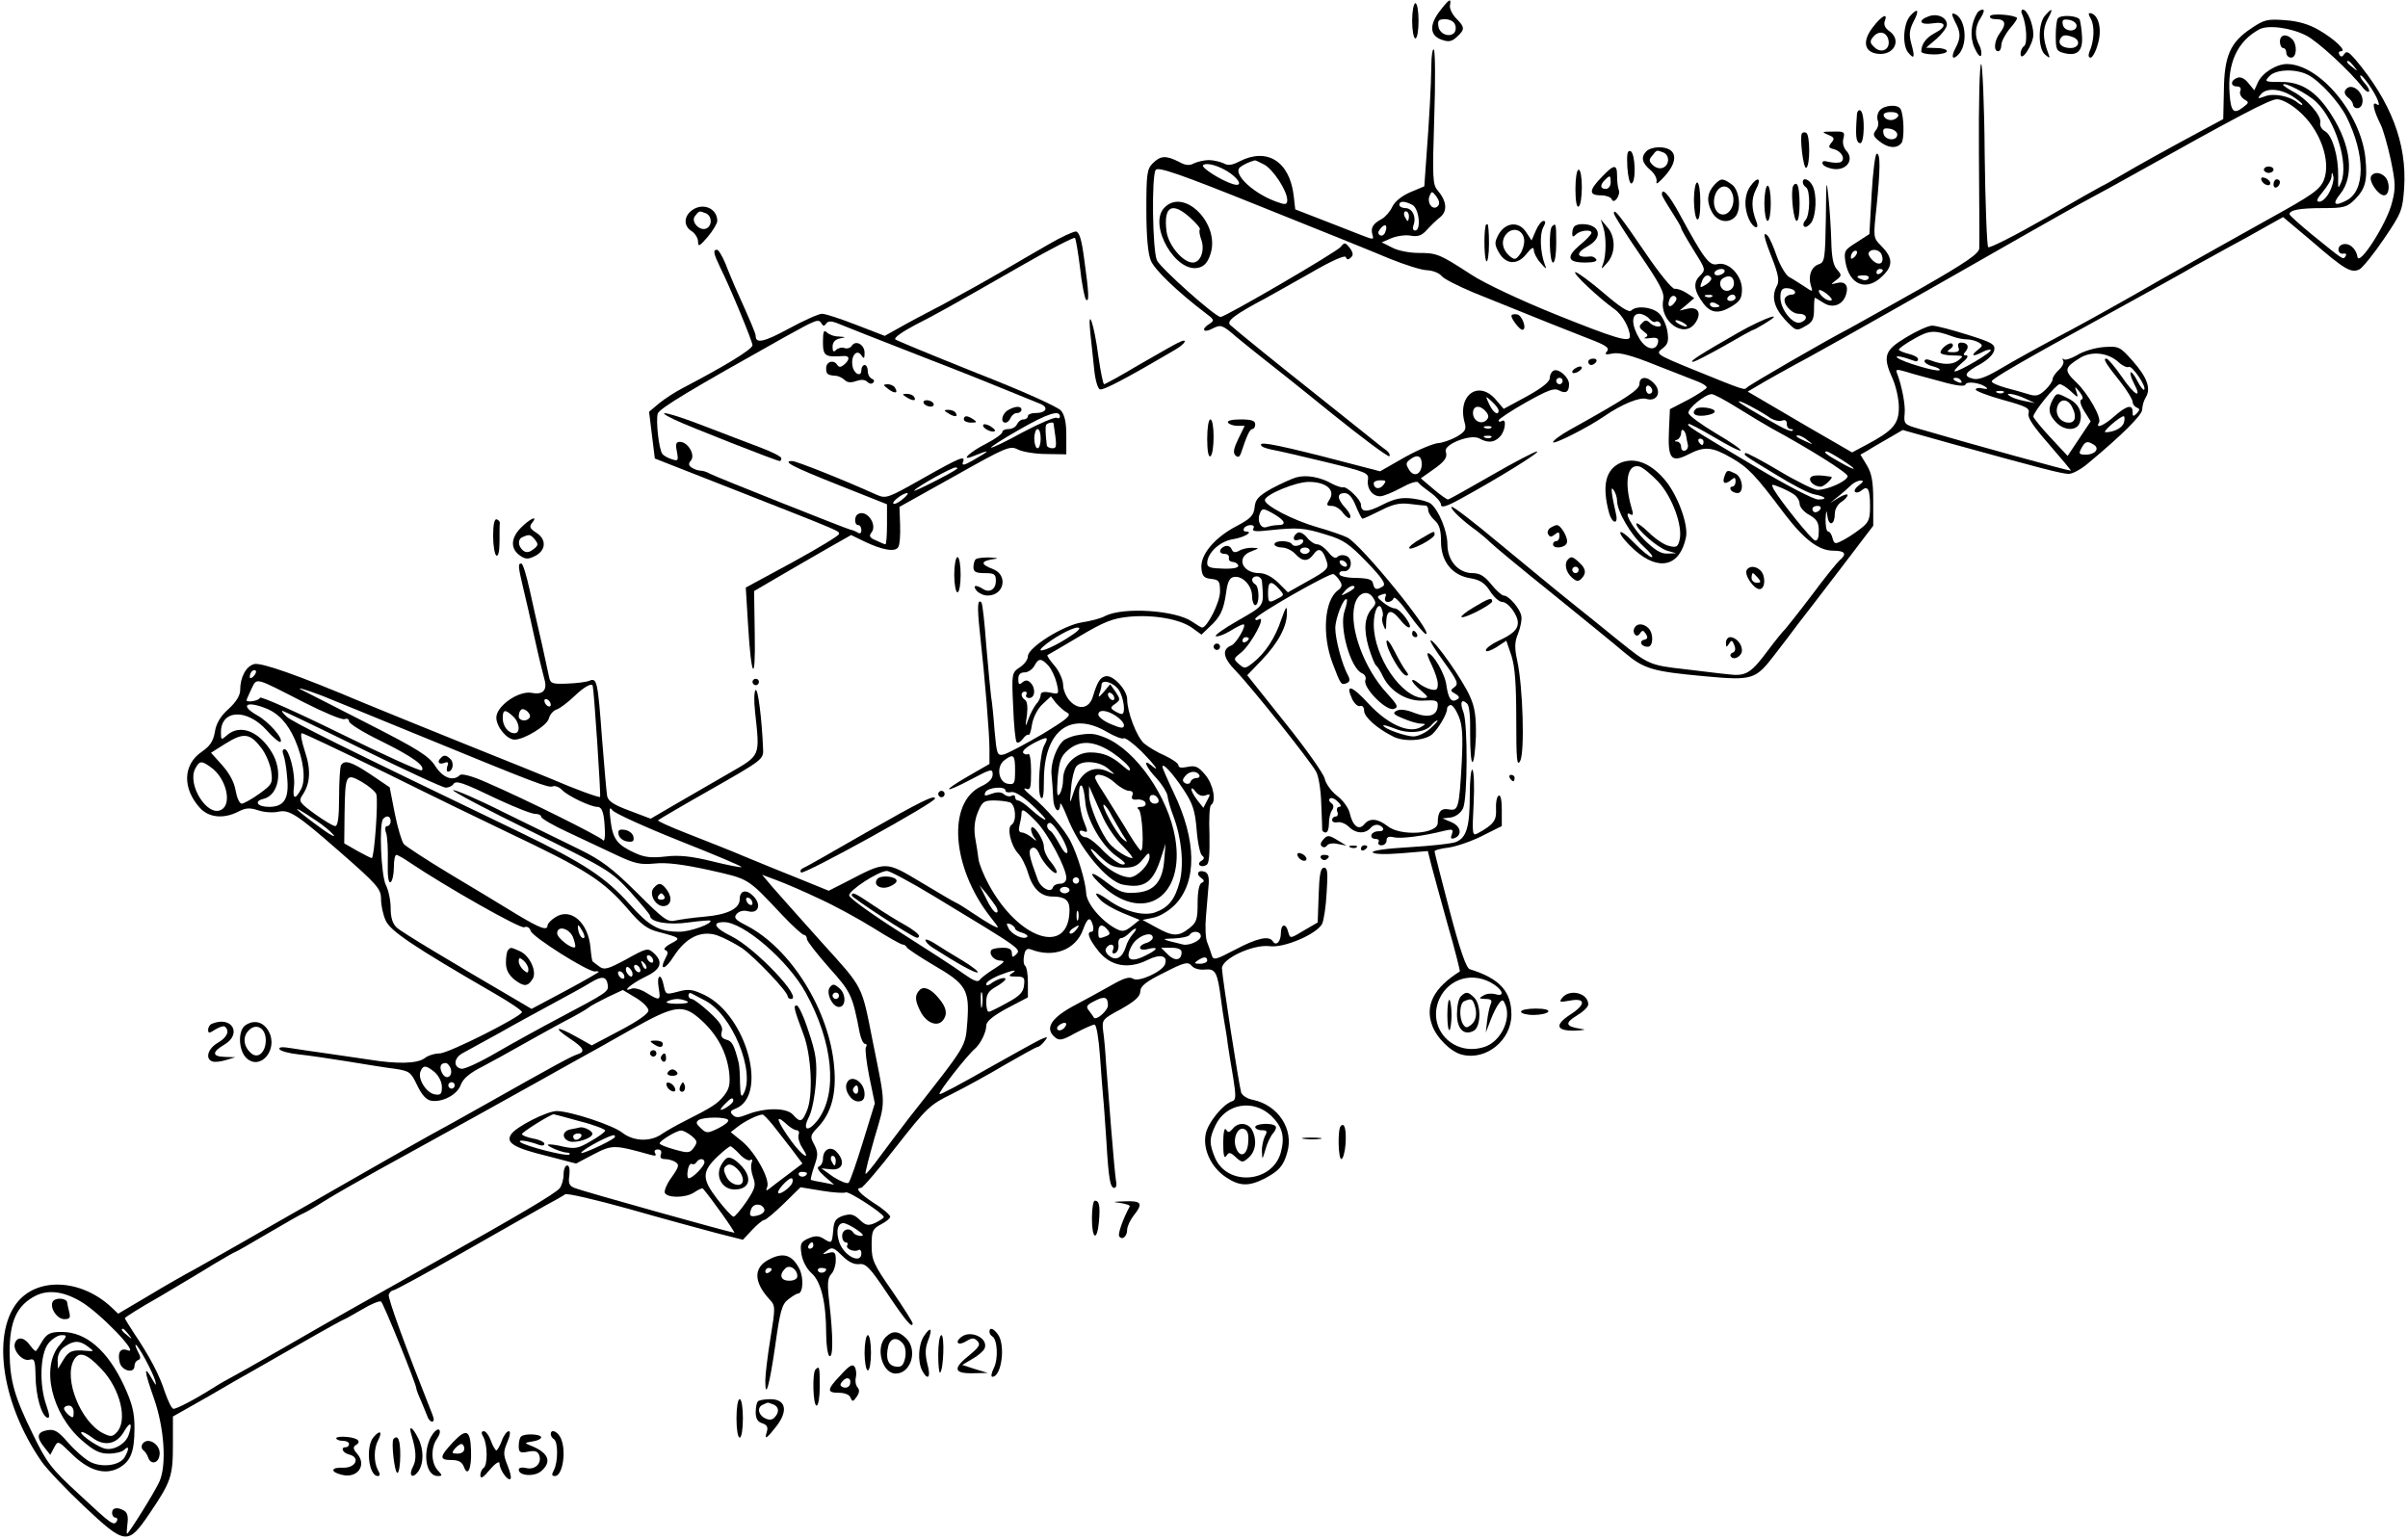 <?xml version="1.0" standalone="no"?>
<!DOCTYPE svg PUBLIC "-//W3C//DTD SVG 20010904//EN"
 "http://www.w3.org/TR/2001/REC-SVG-20010904/DTD/svg10.dtd">
<svg version="1.0" xmlns="http://www.w3.org/2000/svg"
 width="752pt" height="481pt" viewBox="0 0 752 481"
 preserveAspectRatio="xMidYMid meet">
<g transform="translate(0,481) scale(0.1,-0.1)"
fill="#000000" stroke="none">
<path d="M4496 4775 c-33 -43 -31 -76 6 -89 22 -8 32 -6 48 9 25 23 25 30 -2
57 -13 13 -21 31 -20 40 5 26 -2 22 -32 -17z m48 -42 c4 -9 2 -21 -3 -26 -15
-15 -46 -3 -49 21 -3 18 1 22 21 22 14 0 28 -7 31 -17z"/>
<path d="M4410 4745 c0 -30 5 -55 10 -55 6 0 10 25 10 55 0 30 -4 55 -10 55
-5 0 -10 -25 -10 -55z"/>
<path d="M5965 4760 c-21 -24 -25 -91 -6 -114 19 -23 22 -16 10 27 -8 29 -6
43 6 68 20 37 15 47 -10 19z"/>
<path d="M6175 4770 c-20 -33 -24 -74 -9 -109 9 -20 18 -31 21 -24 2 7 0 21
-6 32 -15 28 -14 58 5 86 9 14 12 25 6 25 -6 0 -14 -5 -17 -10z"/>
<path d="M6316 4763 c13 -31 16 -90 5 -97 -6 -4 -11 -15 -11 -24 1 -30 40 30
40 60 0 32 -19 78 -33 78 -5 0 -6 -8 -1 -17z"/>
<path d="M6387 4762 c-23 -25 -23 -105 0 -123 15 -12 16 -12 9 6 -17 45 -17
74 -2 104 19 35 16 39 -7 13z"/>
<path d="M6023 4759 c-36 -13 -27 -28 12 -22 43 7 47 -10 6 -31 -26 -14 -41
-34 -41 -57 0 -5 18 -9 40 -9 22 0 40 5 40 10 0 6 -15 10 -32 10 l-33 1 33 28
c17 15 32 35 32 44 0 23 -30 36 -57 26z"/>
<path d="M6105 4743 c19 -35 19 -51 1 -85 -15 -29 -7 -38 13 -15 28 35 18 113
-16 124 -9 3 -8 -3 2 -24z"/>
<path d="M6215 4760 c-3 -6 5 -10 19 -10 29 0 33 -15 11 -44 -17 -23 -20 -56
-5 -56 6 0 10 9 10 19 0 11 12 34 26 51 15 17 25 32 23 34 -10 10 -79 15 -84
6z"/>
<path d="M6530 4750 c12 -22 10 -69 -5 -102 -4 -11 -3 -18 4 -18 5 0 16 18 22
41 14 44 4 89 -19 97 -11 3 -12 0 -2 -18z"/>
<path d="M5848 4724 c-33 -43 -26 -77 16 -82 51 -6 76 43 36 71 -13 9 -18 20
-14 31 11 28 -10 17 -38 -20z m50 -42 c4 -28 -24 -40 -45 -19 -14 13 -14 19
-3 32 18 22 44 15 48 -13z"/>
<path d="M6427 4753 c-4 -3 -7 -28 -7 -54 0 -44 2 -49 27 -55 40 -10 58 7 55
52 -1 22 -5 45 -7 52 -5 13 -57 17 -68 5z m58 -23 c0 -22 -39 -19 -43 3 -3 15
1 18 20 15 12 -2 23 -10 23 -18z m-11 -36 c25 -10 19 -34 -8 -34 -27 0 -41 14
-31 30 7 12 17 12 39 4z"/>
<path d="M7030 4721 c-65 -43 -84 -86 -85 -195 l-2 -88 -69 -37 c-108 -58
-198 -108 -254 -141 -28 -16 -52 -30 -54 -30 -1 0 -81 -45 -176 -100 -96 -55
-177 -96 -181 -92 -4 4 -9 134 -11 289 -1 156 -7 283 -11 283 -5 0 -8 -125 -7
-277 1 -153 2 -287 1 -299 -1 -16 -41 -44 -183 -125 -101 -57 -201 -113 -223
-125 -72 -37 -310 -175 -319 -184 -9 -9 -4 -11 -169 56 -115 47 -117 49 -96
65 18 14 21 23 16 55 -4 22 -16 47 -28 57 -23 19 -69 23 -85 7 -7 -7 -35 11
-86 55 -42 36 -82 65 -88 65 -13 0 72 -80 121 -115 25 -17 49 -60 49 -86 0
-20 -48 -5 -232 69 -107 43 -224 98 -263 124 -100 65 -108 68 -165 68 -28 0
-65 7 -83 17 l-32 16 30 13 c17 7 44 11 60 8 23 -4 35 0 51 18 12 13 30 31 42
40 23 19 20 50 -8 83 -16 18 -17 38 -11 225 4 113 3 209 -1 215 -4 5 -8 -18
-8 -50 -1 -65 -6 -161 -16 -293 l-6 -84 -43 -18 c-26 -11 -49 -29 -57 -46 -7
-15 -22 -32 -33 -38 -28 -15 -35 -28 -29 -49 5 -16 3 -16 -33 -2 -21 8 -76 30
-123 48 l-85 33 -5 44 c-13 106 -83 150 -169 106 -23 -12 -36 -14 -50 -6 -11
5 -32 10 -46 10 -14 0 -35 -5 -46 -10 -14 -8 -27 -7 -48 5 -40 20 -57 19 -81
-5 -18 -18 -20 -33 -20 -145 0 -84 5 -137 14 -159 12 -29 84 -98 171 -164 27
-20 28 -23 13 -33 -29 -17 -20 -31 9 -15 26 13 30 12 76 -28 27 -22 64 -52 82
-66 18 -14 113 -89 210 -168 98 -79 180 -140 184 -137 3 4 -1 12 -10 19 -9 6
-34 26 -55 43 -22 17 -88 71 -149 119 -144 114 -267 214 -283 229 -13 12 13
32 113 85 17 9 78 44 137 77 67 39 108 57 111 50 3 -9 8 -9 16 -1 8 7 7 15 -4
30 -14 17 -16 18 -28 3 -12 -16 -361 -219 -375 -219 -17 0 -188 153 -199 177
-14 33 -17 261 -4 282 7 11 70 -10 328 -114 175 -70 356 -143 403 -163 47 -19
100 -36 117 -36 18 -1 38 -9 45 -18 7 -9 51 -31 98 -51 225 -91 290 -117 357
-143 58 -22 70 -30 62 -41 -9 -10 -6 -12 18 -7 20 4 59 -6 133 -36 58 -23 117
-46 133 -52 15 -6 27 -14 27 -18 0 -4 -26 -21 -57 -38 l-58 -30 -3 -67 c-4
-88 7 -101 59 -75 52 27 75 25 136 -10 52 -30 73 -51 166 -175 62 -81 107
-115 153 -115 36 0 43 -10 19 -30 -8 -7 -47 -55 -87 -109 -40 -53 -78 -100
-83 -106 -6 -5 -31 -36 -55 -68 -52 -70 -68 -80 -123 -73 -23 2 -84 10 -136
16 -109 12 -114 15 -206 89 -38 31 -106 86 -150 121 -44 35 -144 118 -223 183
-79 66 -145 117 -149 114 -5 -6 35 -44 79 -75 10 -8 29 -23 41 -35 12 -12 100
-85 196 -162 95 -77 196 -159 224 -183 62 -52 88 -59 249 -74 152 -14 160 -11
220 67 24 31 57 74 73 96 17 21 76 99 133 173 l102 134 0 79 c0 60 -5 85 -20
110 l-20 33 23 13 c12 8 42 25 66 39 l43 25 157 -44 c276 -76 340 -93 362 -93
12 0 39 15 60 33 107 89 169 151 169 168 0 11 5 28 11 38 17 27 5 62 -41 114
-40 45 -43 46 -90 43 -27 -2 -64 -13 -83 -25 -19 -11 -38 -17 -42 -13 -5 4 -5
2 -2 -4 4 -6 -2 -19 -13 -29 -11 -10 -20 -23 -20 -30 0 -6 -10 -21 -23 -33
-19 -18 -29 -21 -53 -13 -16 5 -48 14 -71 20 -24 7 -43 15 -43 20 0 8 102 67
360 208 163 90 231 127 275 153 17 9 62 34 100 55 39 21 94 51 123 68 l52 29
88 -74 c105 -91 125 -102 151 -89 10 6 45 49 76 95 55 81 58 89 63 159 9 139
-41 269 -153 402 -20 23 -27 27 -34 16 -6 -9 -11 -10 -15 -2 -4 6 -2 11 5 11
19 0 -19 37 -69 66 -31 18 -64 28 -106 31 -55 4 -65 2 -106 -26z m172 -22 c36
-18 137 -111 177 -163 7 -9 16 -15 19 -12 3 3 -3 15 -13 26 -10 11 -16 22 -14
24 5 6 45 -51 55 -78 5 -14 4 -17 -5 -11 -15 9 -8 -21 14 -65 7 -14 21 -62 31
-108 15 -73 16 -89 4 -135 -16 -65 -103 -201 -108 -169 -4 27 -28 46 -48 38
-18 -7 -13 -32 5 -28 7 1 10 -2 6 -8 -8 -12 -3 -15 -102 65 -40 33 -73 62 -73
66 0 13 32 19 104 19 66 0 76 3 100 27 33 33 40 60 33 129 -14 139 -143 293
-245 294 -33 0 -78 -28 -91 -58 l-11 -24 -19 23 c-11 14 -24 20 -34 16 -22 -8
-22 -27 -1 -27 10 0 14 -6 10 -15 -3 -8 3 -19 12 -25 16 -9 16 -11 -3 -25 -29
-23 -38 -14 -42 40 -8 97 24 166 92 203 27 15 98 6 147 -19z m149 -96 c13 -16
12 -17 -3 -4 -10 7 -18 15 -18 17 0 8 8 3 21 -13z m-143 -27 c38 -20 96 -84
120 -131 59 -119 59 -231 0 -261 -38 -20 -46 -12 -19 21 44 56 33 151 -28 246
-46 73 -94 104 -158 103 -50 0 -52 1 -36 18 20 22 83 24 121 4z m25 -84 c60
-57 103 -194 78 -252 -9 -22 -10 -20 -9 20 1 61 -18 127 -41 140 -11 6 -17 17
-15 27 5 21 -43 76 -87 98 -16 9 -29 18 -29 20 0 12 77 -28 103 -53z m-75 18
c17 -11 32 -23 32 -26 0 -4 -6 -1 -14 5 -25 21 -76 31 -103 20 -23 -8 -24 -8
-13 6 17 21 59 19 98 -5z m20 -46 c67 -57 103 -157 79 -217 -13 -30 -36 -46
-168 -119 -85 -47 -239 -134 -344 -193 -104 -60 -228 -129 -275 -154 -109 -58
-164 -88 -232 -128 -36 -21 -61 -30 -76 -26 -32 8 -27 19 21 45 25 14 43 32
45 45 3 18 -8 24 -85 48 -48 15 -97 28 -109 28 -12 0 -49 -17 -82 -37 -68 -41
-73 -59 -41 -130 10 -23 19 -62 19 -88 0 -52 -18 -73 -101 -117 l-45 -24 -135
78 c-73 43 -147 86 -162 95 l-29 17 34 20 c18 11 89 51 158 88 114 63 323 181
680 385 74 42 164 93 200 112 36 19 88 48 115 63 352 197 444 245 466 245 15
0 43 -15 67 -36z m-3230 -168 c28 -15 72 -82 72 -111 0 -12 -5 -15 -22 -9 -77
23 -152 91 -125 112 10 8 30 17 45 21 2 1 15 -5 30 -13z m-106 -27 c33 -24 37
-43 8 -34 -38 12 -100 52 -93 59 11 10 52 -2 85 -25z m3433 -58 c-8 -17 -23
-31 -31 -31 -12 0 -10 7 10 31 14 17 27 38 27 47 1 16 2 16 6 0 2 -9 -3 -30
-12 -47z m-2785 -45 c-15 -15 -34 9 -26 31 7 17 8 17 22 -1 9 -13 11 -23 4
-30z m-79 4 c21 -12 28 -80 8 -80 -6 0 -8 7 -5 16 10 26 -3 54 -25 54 -10 0
-19 5 -19 10 0 13 16 13 41 0z m-11 -35 c0 -8 -2 -15 -4 -15 -2 0 -6 7 -10 15
-3 8 -1 15 4 15 6 0 10 -7 10 -15z m-74 -50 c-3 -9 -11 -13 -16 -10 -8 5 -7
11 1 21 14 18 24 11 15 -11z m824 -270 c7 -8 16 -13 20 -10 5 3 11 1 15 -5 9
-14 -18 -13 -33 2 -9 9 -15 9 -24 -1 -11 -10 -9 -15 5 -26 14 -10 15 -14 5
-19 -7 -3 0 -4 15 -2 21 3 27 0 25 -13 -6 -29 -37 -24 -58 11 -26 43 -26 78
-1 78 10 0 24 -7 31 -15z m948 -56 c13 -5 33 -9 45 -9 12 0 29 -5 37 -10 13
-8 12 -11 -5 -24 -23 -18 -13 -21 17 -5 11 6 22 8 25 6 6 -6 -97 -67 -112 -67
-5 0 4 11 20 25 17 13 24 24 16 25 -10 0 -11 3 -2 13 12 15 5 27 -15 27 -8 0
-11 -6 -8 -15 5 -11 -1 -15 -17 -15 -19 0 -21 2 -9 10 8 5 11 12 7 16 -7 8
-37 -14 -37 -27 0 -5 17 -9 38 -9 35 -1 36 -1 17 -16 -19 -14 -48 -14 -87 1
-10 4 -18 3 -18 -3 0 -5 12 -13 26 -16 15 -4 24 -9 21 -12 -7 -7 -118 26 -132
39 -9 8 15 4 53 -10 6 -3 12 -1 12 5 0 6 -13 13 -30 17 -16 4 -30 10 -30 13 0
4 21 19 48 34 47 27 63 28 120 7z m519 -81 c12 -11 26 -17 31 -14 10 6 57 -63
48 -71 -2 -3 -12 9 -21 27 -9 18 -19 30 -21 27 -3 -3 2 -19 11 -36 26 -50 0
-35 -40 24 -21 30 -42 55 -47 55 -11 0 -4 -13 44 -73 21 -27 38 -55 38 -62 0
-7 6 -15 13 -18 10 -4 10 -7 0 -18 -11 -11 -13 -10 -13 4 0 25 -18 21 -57 -13
-32 -29 -61 -41 -48 -20 9 15 -34 91 -72 127 -38 36 -36 45 11 74 37 24 90 18
123 -13z m-557 -59 c49 -14 76 -17 78 -10 4 12 50 5 66 -10 5 -4 -1 -5 -13 -2
-11 3 -21 1 -21 -4 0 -4 38 -19 85 -32 73 -20 85 -26 80 -42 -4 -13 15 -41 65
-98 39 -45 69 -81 67 -81 -10 0 -301 80 -482 133 -37 11 -40 14 -37 44 3 27
-8 86 -24 128 -5 12 0 12 28 4 18 -6 67 -19 108 -30z m65 1 c3 -6 -1 -7 -9 -4
-18 7 -21 14 -7 14 6 0 13 -4 16 -10z m342 -32 c22 -21 24 -21 18 -3 -7 20 -6
20 10 0 9 -12 12 -21 5 -23 -6 -2 -3 -17 9 -36 l20 -32 -36 -54 -36 -54 -54
58 c-29 31 -53 61 -53 65 0 14 71 101 82 101 7 0 22 -10 35 -22z m-210 -4 c-3
-3 -12 -4 -19 -1 -8 3 -5 6 6 6 11 1 17 -2 13 -5z m-829 -49 c40 -25 87 -53
105 -63 120 -65 237 -139 237 -149 0 -15 -62 -43 -94 -43 -11 0 -66 27 -121
60 -54 32 -101 57 -104 55 -6 -6 -11 -3 96 -68 50 -31 104 -59 119 -61 36 -7
43 -16 12 -16 -14 0 -99 44 -194 101 -207 123 -217 130 -211 135 2 2 39 -17
81 -42 42 -25 79 -44 82 -41 3 3 -32 27 -78 54 -45 27 -84 55 -85 63 -3 14 51
58 72 59 6 1 43 -19 83 -44z m897 30 l30 -14 -30 6 c-16 3 -37 9 -45 14 -27
15 11 10 45 -6z m-803 -56 c14 -11 33 -16 42 -13 11 4 16 1 16 -10 0 -9 5 -16
12 -16 6 0 9 -2 6 -5 -3 -4 -23 4 -44 16 -81 45 -124 71 -124 75 0 6 59 -25
92 -47z m1111 -18 c-4 -17 -31 -31 -58 -31 -11 1 46 50 57 50 3 0 4 -9 1 -19z
m-1367 -44 c1 -7 3 -18 5 -26 2 -7 -2 -16 -8 -18 -7 -3 -13 2 -13 11 0 9 -6
16 -12 17 -10 0 -10 2 0 6 6 2 12 12 12 21 0 17 13 9 16 -11z m380 -13 c18
-14 18 -14 -6 -3 -31 14 -36 19 -24 19 6 0 19 -7 30 -16z m-326 -4 c0 -5 -2
-10 -4 -10 -3 0 -8 5 -11 10 -3 6 -1 10 4 10 6 0 11 -4 11 -10z m1219 -9 c19
-12 4 -31 -25 -31 -22 0 -23 3 -14 20 12 22 18 24 39 11z m-789 -46 c54 -34
51 -40 -5 -8 -41 23 -54 33 -40 33 3 0 23 -11 45 -25z m56 -80 c-11 -8 -17
-18 -13 -21 4 -4 13 -2 20 4 20 17 27 5 27 -49 0 -42 -4 -51 -32 -72 -18 -14
-43 -30 -56 -36 -21 -11 -24 -10 -29 8 -3 12 -9 21 -14 21 -5 0 -8 17 -8 38 2
30 3 32 6 9 5 -33 23 -26 23 9 0 13 9 29 20 36 11 7 20 17 20 22 0 4 -12 1
-27 -8 l-28 -17 25 20 c14 11 32 27 40 35 8 8 22 15 30 15 11 0 10 -3 -4 -14z
m-207 -27 c12 -7 21 -21 21 -31 0 -10 13 -26 30 -35 24 -14 30 -24 30 -50 0
-22 -4 -32 -12 -30 -12 4 -107 122 -129 160 -8 16 -7 17 15 8 14 -5 34 -15 45
-22z m86 -48 c-3 -5 -10 -10 -16 -10 -5 0 -9 5 -9 10 0 6 7 10 16 10 8 0 12
-4 9 -10z"/>
<path d="M7120 4680 c0 -11 5 -20 10 -20 6 0 10 -7 10 -15 0 -8 7 -15 15 -15
18 0 20 41 3 58 -18 18 -38 14 -38 -8z"/>
<path d="M7324 4528 c-4 -6 0 -16 8 -22 8 -6 15 -15 16 -21 1 -16 22 -18 28
-2 13 35 -34 75 -52 45z"/>
<path d="M7405 4260 c-9 -15 22 -60 40 -60 18 0 20 41 3 58 -15 15 -35 15 -43
2z"/>
<path d="M7070 4280 c0 -5 7 -10 15 -10 8 0 15 5 15 10 0 6 -7 10 -15 10 -8 0
-15 -4 -15 -10z"/>
<path d="M7062 4248 c5 -15 28 -23 28 -10 0 5 -7 13 -16 16 -10 4 -14 1 -12
-6z"/>
<path d="M7100 4234 c0 -8 5 -12 10 -9 6 3 10 10 10 16 0 5 -4 9 -10 9 -5 0
-10 -7 -10 -16z"/>
<path d="M6410 3561 c-15 -29 -12 -45 10 -69 26 -28 66 -29 75 -2 10 31 -3 59
-35 75 -37 19 -37 19 -50 -4z m60 -20 c16 -30 12 -51 -9 -51 -26 0 -44 25 -36
50 8 25 31 26 45 1z"/>
<path d="M5296 3533 c-15 -15 -3 -24 27 -21 17 2 32 7 32 13 0 11 -49 17 -59
8z"/>
<path d="M5654 3318 c-7 -11 13 -28 32 -28 11 0 41 29 33 31 -37 6 -60 6 -65
-3z"/>
<path d="M5870 4465 c-7 -8 -9 -22 -6 -31 4 -9 1 -23 -6 -31 -10 -13 -8 -19
11 -34 27 -22 54 -24 69 -6 10 12 8 89 -3 107 -9 15 -51 12 -65 -5z m58 -17
c-3 -7 -13 -13 -23 -13 -10 0 -20 6 -22 13 -3 7 5 12 22 12 17 0 25 -5 23 -12z
m-3 -58 c0 -22 -39 -19 -43 3 -3 15 1 18 20 15 12 -2 23 -10 23 -18z"/>
<path d="M5799 4451 c-5 -65 -3 -85 9 -88 15 -6 17 93 2 102 -5 3 -11 -3 -11
-14z"/>
<path d="M5627 4393 c-7 -15 5 -113 14 -107 12 7 12 101 0 109 -5 3 -11 2 -14
-2z"/>
<path d="M5709 4389 c20 -8 21 -12 10 -25 -10 -13 -9 -16 9 -20 23 -7 36 -30
21 -40 -6 -3 -22 -3 -36 0 -18 5 -24 3 -21 -6 3 -7 19 -14 36 -16 40 -4 63 30
38 57 -9 10 -13 26 -9 39 5 20 2 22 -33 21 -35 0 -36 -1 -15 -10z"/>
<path d="M5142 4338 c-18 -18 -15 -36 12 -59 14 -12 22 -28 19 -38 -2 -9 9 0
26 19 46 51 37 90 -19 90 -14 0 -31 -5 -38 -12z m52 -4 c21 -8 20 -40 -1 -48
-9 -4 -23 0 -31 8 -13 12 -13 18 -2 30 14 18 13 18 34 10z"/>
<path d="M5082 4289 c2 -30 7 -53 13 -52 15 4 12 95 -3 101 -10 3 -12 -9 -10
-49z"/>
<path d="M5845 4204 l-7 -125 -40 -26 c-37 -23 -40 -27 -35 -60 12 -74 67 -95
117 -44 33 32 31 57 -6 94 -24 24 -24 26 -14 118 12 118 13 169 1 169 -5 0
-12 -57 -16 -126z m-53 -196 c-7 -7 -12 -8 -12 -2 0 14 12 26 19 19 2 -3 -1
-11 -7 -17z m84 7 c10 -26 -6 -38 -27 -19 -10 9 -16 21 -13 25 8 14 34 10 40
-6z m4 -49 c0 -3 -4 -8 -10 -11 -5 -3 -10 -1 -10 4 0 6 5 11 10 11 6 0 10 -2
10 -4z m-45 -26 c-3 -5 -12 -7 -20 -3 -21 7 -19 13 6 13 11 0 18 -4 14 -10z"/>
<path d="M5002 4257 c-40 -41 -41 -57 -3 -57 16 0 32 -6 34 -12 7 -18 29 12
22 30 -3 8 -5 27 -5 43 0 37 -9 37 -48 -4z m28 -17 c0 -11 -7 -20 -15 -20 -18
0 -19 12 -3 28 16 16 18 15 18 -8z"/>
<path d="M4920 4219 c0 -37 4 -58 10 -54 6 3 10 31 10 61 0 30 -4 54 -10 54
-6 0 -10 -27 -10 -61z"/>
<path d="M5702 4128 c-2 -126 -4 -137 -21 -143 -24 -7 -35 -37 -26 -66 7 -22
7 -22 -21 -3 -16 10 -37 24 -47 29 -10 6 -27 34 -38 64 -10 30 -23 59 -29 65
-16 16 -12 -5 15 -73 18 -46 22 -68 15 -82 -19 -34 -11 -68 24 -107 34 -36 36
-37 63 -21 23 12 28 22 28 52 0 20 1 37 3 37 1 0 13 -7 27 -16 28 -18 60 -7
70 26 9 28 -3 43 -29 36 -20 -5 -20 -5 -2 9 18 14 18 16 3 33 -12 13 -17 39
-18 88 -1 38 -5 101 -9 139 -6 61 -7 53 -8 -67z m-97 -228 c3 -5 -1 -10 -9
-10 -8 0 -17 -4 -21 -10 -10 -16 19 -50 42 -50 27 0 31 -18 6 -27 -23 -9 -63
40 -63 78 0 22 5 29 19 29 11 0 23 -4 26 -10z m114 -28 c-12 -5 -39 17 -39 30
0 5 11 1 24 -9 13 -10 20 -20 15 -21z"/>
<path d="M5356 4235 c-24 -25 -28 -52 -11 -85 16 -32 51 -40 73 -18 21 21 15
85 -10 102 -28 20 -33 20 -52 1z m54 -30 c11 -29 -6 -65 -29 -65 -26 0 -37 40
-21 70 14 25 40 23 50 -5z"/>
<path d="M5466 4228 c-19 -27 -20 -67 -4 -103 13 -28 34 -35 23 -7 -16 41 -16
71 -1 101 19 35 5 42 -18 9z"/>
<path d="M5630 4241 c0 -6 5 -13 10 -16 14 -9 13 -88 -2 -103 -6 -6 -8 -15 -4
-19 4 -5 14 1 22 11 16 23 19 89 4 117 -11 20 -30 26 -30 10z"/>
<path d="M5290 4186 c0 -30 5 -58 10 -61 6 -4 10 17 10 54 0 34 -4 61 -10 61
-5 0 -10 -24 -10 -54z"/>
<path d="M5598 4223 c-5 -29 4 -103 13 -103 12 0 12 107 0 115 -5 3 -11 -2
-13 -12z"/>
<path d="M5510 4175 c0 -30 5 -55 10 -55 6 0 10 25 10 55 0 30 -4 55 -10 55
-5 0 -10 -25 -10 -55z"/>
<path d="M5190 4203 c0 -5 14 -28 30 -53 16 -25 30 -48 30 -52 0 -4 18 -35 39
-69 38 -61 39 -61 19 -81 -21 -21 -18 -46 11 -85 23 -31 48 -34 87 -11 28 17
34 26 34 54 0 44 -42 88 -77 79 -25 -6 -42 17 -116 153 -34 63 -57 89 -57 65z
m195 -243 c-3 -5 -13 -10 -21 -10 -8 0 -12 5 -9 10 3 6 13 10 21 10 8 0 12 -4
9 -10z m-41 -18 c2 -4 -4 -13 -15 -20 -21 -13 -22 -12 -13 12 7 17 20 21 28 8z
m71 -18 c0 -10 -8 -20 -18 -22 -22 -4 -35 27 -16 39 20 12 34 5 34 -17z m-68
-40 c-3 -3 -12 -4 -19 -1 -8 3 -5 6 6 6 11 1 17 -2 13 -5z m73 -4 c0 -5 -7
-10 -16 -10 -8 0 -12 5 -9 10 3 6 10 10 16 10 5 0 9 -4 9 -10z m-50 -26 c0 -2
-7 -4 -15 -4 -8 0 -15 4 -15 10 0 5 7 7 15 4 8 -4 15 -8 15 -10z"/>
<path d="M3635 4160 c-49 -54 37 -204 108 -186 18 4 29 17 37 42 32 95 -84
211 -145 144z m83 -31 c19 -17 32 -33 29 -36 -3 -2 -1 -17 5 -33 11 -33 -3
-70 -27 -70 -31 0 -76 54 -82 97 -10 79 17 95 75 42z"/>
<path d="M2162 4154 c-27 -19 -28 -50 -2 -66 11 -7 20 -22 20 -33 0 -17 5 -14
30 15 16 19 30 42 30 50 0 39 -44 58 -78 34z m42 -10 c20 -8 21 -40 1 -48 -22
-8 -49 23 -34 40 13 16 12 16 33 8z"/>
<path d="M5040 4144 c0 -6 36 -63 80 -127 65 -95 79 -122 74 -144 -12 -67 65
-122 100 -72 21 30 10 52 -23 45 l-26 -6 23 19 23 20 -24 16 c-14 9 -30 14
-37 13 -7 -2 -48 48 -90 110 -82 120 -100 143 -100 126z m189 -280 c-14 -18
-24 -11 -15 11 3 9 11 13 16 10 8 -5 7 -11 -1 -21z m31 -64 c8 -5 11 -10 5
-10 -5 0 -17 5 -25 10 -8 5 -10 10 -5 10 6 0 17 -5 25 -10z"/>
<path d="M4796 4089 l-13 -30 -17 26 c-23 35 -64 31 -86 -7 -13 -25 -13 -31 0
-55 22 -40 59 -42 87 -6 16 20 23 23 23 12 0 -9 9 -27 21 -40 18 -21 20 -21
13 -4 -14 37 -16 93 -5 114 8 15 9 21 1 21 -6 0 -17 -14 -24 -31z m-36 -32 c0
-13 -6 -32 -14 -42 -12 -16 -16 -17 -30 -6 -25 21 -30 50 -11 71 22 24 55 10
55 -23z"/>
<path d="M5007 4100 c10 -31 9 -89 -1 -115 -7 -17 -5 -17 13 4 27 30 27 82 0
112 l-20 24 8 -25z"/>
<path d="M4639 4103 c-6 -31 -3 -105 3 -109 4 -3 8 22 8 55 0 34 -2 61 -5 61
-3 0 -6 -3 -6 -7z"/>
<path d="M4847 4103 c-11 -10 -8 -113 3 -113 6 0 10 27 10 60 0 61 -1 65 -13
53z"/>
<path d="M4917 4103 c-4 -3 -7 -13 -7 -22 0 -12 3 -12 12 -3 13 13 48 16 48 5
0 -5 -16 -22 -37 -39 -43 -37 -38 -54 18 -54 25 0 38 4 34 10 -4 6 -12 10 -18
9 -45 -5 -48 10 -7 33 48 27 36 68 -19 68 -10 0 -21 -3 -24 -7z"/>
<path d="M3275 4047 c-38 -22 -106 -61 -150 -87 -44 -26 -124 -70 -177 -99
-54 -28 -118 -62 -142 -76 l-43 -24 -88 34 c-49 19 -97 35 -108 35 -10 0 -57
-21 -103 -46 -77 -42 -104 -48 -104 -24 0 8 -11 35 -65 155 -7 17 -21 49 -30
73 -10 23 -21 42 -26 42 -13 0 -11 -11 10 -55 33 -66 101 -232 101 -243 0 -13
-88 -66 -218 -134 -23 -12 -56 -33 -74 -48 l-31 -26 9 -73 9 -73 265 -104
c328 -129 310 -122 310 -132 0 -5 -65 -44 -145 -88 l-146 -79 7 -115 c10 -170
24 -189 21 -30 l-2 134 70 41 c39 23 107 62 152 88 l81 46 41 -20 c56 -27 97
-34 106 -18 5 7 7 38 6 69 l-2 57 172 96 c162 91 173 96 198 83 14 -7 54 -14
89 -14 l62 -1 0 58 c0 42 -5 65 -17 79 -11 12 -122 62 -263 117 -135 54 -249
101 -254 105 -5 5 22 24 60 44 74 38 94 49 337 188 87 50 161 88 164 85 3 -4
10 -46 16 -94 5 -48 14 -92 18 -98 11 -12 10 18 -5 125 -8 61 -15 85 -26 87
-8 0 -46 -17 -85 -40z m-709 -248 c5 -8 8 -8 14 0 5 8 14 9 31 3 44 -18 103
-41 274 -108 145 -56 211 -83 363 -145 28 -11 20 -29 -14 -29 -13 0 -24 -4
-24 -10 0 -5 -6 -10 -14 -10 -8 0 -16 -7 -20 -15 -3 -8 -15 -15 -26 -15 -11 0
-20 -4 -20 -10 0 -5 -22 -21 -49 -35 -50 -25 -84 -56 -45 -41 59 24 60 21 2
-12 -26 -15 -35 -17 -31 -6 9 23 -6 17 -125 -50 -111 -63 -115 -64 -145 -51
-104 47 -250 105 -263 105 -33 0 1 -18 145 -75 l151 -60 0 -62 c0 -35 -2 -63
-5 -63 -2 0 -15 5 -29 12 -20 8 -23 14 -15 24 21 25 -15 75 -42 58 -12 -7 -11
-34 1 -34 6 0 10 -7 10 -16 0 -10 -5 -12 -12 -7 -7 4 -17 8 -23 9 -16 4 -418
164 -437 174 -10 6 -23 10 -30 10 -7 0 -19 4 -27 9 -11 7 -12 13 -3 23 14 18
-10 58 -35 58 -12 0 -14 -7 -9 -31 5 -28 4 -30 -17 -23 -12 4 -25 11 -29 17
-11 17 -20 104 -14 125 6 17 103 75 396 239 103 57 106 58 116 42z m744 -290
c0 -5 -5 -7 -10 -4 -6 3 -53 -17 -106 -45 -52 -29 -97 -50 -99 -48 -2 2 37 27
88 56 89 51 127 63 127 41z m-20 -21 c11 -73 11 -78 -4 -78 -9 0 -17 5 -17 10
-4 33 -5 56 -2 63 4 6 22 10 23 5z m-40 -48 c0 -16 -4 -30 -10 -30 -5 0 -10
14 -10 30 0 17 5 30 10 30 6 0 10 -13 10 -30z m-261 -94 c-14 -12 -142 -77
-134 -68 12 14 117 72 129 72 5 0 7 -2 5 -4z m-170 -95 c-13 -11 -26 -17 -29
-14 -6 6 30 33 43 33 5 0 -1 -9 -14 -19z"/>
<path d="M2570 3742 c0 -44 7 -48 63 -44 21 2 22 -11 3 -27 -10 -8 -16 -9 -21
-1 -11 18 -35 11 -35 -10 0 -19 4 -22 33 -24 6 -1 18 -6 25 -13 8 -8 20 -9 36
-3 15 5 27 5 35 -3 6 -6 14 -7 18 -2 5 4 2 10 -4 12 -7 3 -13 13 -13 24 0 10
-4 19 -10 19 -5 0 -10 -7 -10 -16 0 -24 -25 -11 -28 15 -5 31 15 52 28 31 8
-12 10 -10 10 8 0 26 -28 41 -40 22 -4 -7 -15 -10 -23 -7 -8 3 -20 0 -26 -6
-8 -8 -11 -5 -11 10 0 14 8 23 23 26 20 4 20 4 -3 6 -15 0 -31 6 -38 13 -9 9
-12 3 -12 -30z"/>
<path d="M2774 3595 c21 -16 32 -13 21 4 -3 6 -14 11 -23 11 -15 -1 -15 -2 2
-15z"/>
<path d="M2830 3570 c20 -13 33 -13 25 0 -3 6 -14 10 -23 10 -15 0 -15 -2 -2
-10z"/>
<path d="M2885 3550 c3 -5 13 -10 21 -10 8 0 12 5 9 10 -3 6 -13 10 -21 10 -8
0 -12 -4 -9 -10z"/>
<path d="M3148 3529 c-19 -11 -25 -39 -8 -39 6 0 13 7 16 15 4 8 12 15 20 15
8 0 14 5 14 10 0 13 -20 12 -42 -1z"/>
<path d="M2960 3520 c20 -13 33 -13 25 0 -3 6 -14 10 -23 10 -15 0 -15 -2 -2
-10z"/>
<path d="M2105 3500 c43 -21 321 -130 330 -130 3 0 5 4 5 9 0 5 -30 20 -67 34
-38 14 -115 44 -173 66 -108 42 -166 55 -95 21z"/>
<path d="M3010 3500 c0 -5 10 -10 23 -10 18 0 19 2 7 10 -19 13 -30 13 -30 0z"/>
<path d="M3070 3481 c0 -10 30 -24 37 -17 3 2 -5 9 -16 16 -12 6 -21 7 -21 1z"/>
<path d="M4720 3823 c1 -11 26 -43 34 -43 16 0 0 45 -16 48 -10 2 -18 0 -18
-5z"/>
<path d="M3405 3770 c3 -30 9 -81 12 -113 3 -32 11 -61 18 -63 10 -4 84 35
232 122 37 21 46 41 11 23 -13 -6 -68 -38 -124 -70 -55 -33 -103 -59 -106 -59
-3 0 -11 39 -18 88 -13 100 -34 161 -25 72z"/>
<path d="M5430 3772 c-119 -68 -157 -92 -143 -92 6 0 50 23 98 50 48 28 88 50
91 50 2 0 18 9 36 20 68 41 -1 18 -82 -28z"/>
<path d="M4960 3680 c0 -5 4 -10 9 -10 6 0 13 5 16 10 3 6 -1 10 -9 10 -9 0
-16 -4 -16 -10z"/>
<path d="M4920 3660 c-8 -5 -12 -11 -9 -14 2 -3 11 -1 19 4 8 5 12 11 9 14 -2
3 -11 1 -19 -4z"/>
<path d="M4853 3653 c-7 -3 -13 -13 -13 -23 0 -12 -23 -31 -72 -58 l-72 -39
-24 28 c-54 64 -122 15 -98 -71 6 -21 2 -28 -25 -44 -18 -10 -44 -19 -58 -20
-14 -1 -61 -20 -104 -44 l-77 -44 -181 47 c-159 40 -205 48 -188 31 3 -3 18
-8 34 -11 17 -3 91 -20 165 -38 127 -31 135 -34 132 -55 -4 -28 14 -52 38 -52
10 0 39 12 65 26 27 15 50 23 54 17 3 -5 21 -19 39 -32 17 -12 32 -29 32 -37
0 -11 16 -7 63 19 117 64 251 147 237 147 -7 0 -72 -34 -143 -75 -71 -41 -132
-75 -135 -75 -4 0 -25 15 -46 33 l-39 33 34 24 c42 29 50 41 44 60 -7 22 77
55 104 41 27 -15 47 -14 65 5 17 17 22 59 6 49 -5 -3 -10 -3 -10 2 0 4 39 30
85 56 68 38 88 46 103 38 22 -12 32 -5 32 19 0 21 -31 49 -47 43z m27 -33 c0
-5 -4 -10 -10 -10 -5 0 -10 5 -10 10 0 6 5 10 10 10 6 0 10 -4 10 -10z m-200
-92 c0 -18 -17 -7 -29 19 -13 28 -13 28 8 9 12 -11 21 -23 21 -28z m-40 -3
c10 -12 10 -19 2 -27 -16 -16 -42 -2 -42 22 0 24 22 26 40 5z m17 -51 c-3 -3
-12 -4 -19 -1 -8 3 -5 6 6 6 11 1 17 -2 13 -5z m0 -30 c-3 -3 -12 -4 -19 -1
-8 3 -5 6 6 6 11 1 17 -2 13 -5z m-217 -83 c0 -32 -24 -43 -39 -19 -12 19 -11
23 4 34 21 16 35 10 35 -15z m-120 -66 c-12 -15 -30 -12 -30 6 0 5 10 9 21 9
18 0 19 -2 9 -15z"/>
<path d="M5120 3611 c0 -18 -39 -44 -217 -143 -29 -16 -53 -34 -53 -39 0 -9
106 44 160 81 55 38 112 61 132 54 34 -10 49 24 22 50 -21 22 -44 20 -44 -3z
m40 -22 c0 -5 -4 -9 -10 -9 -5 0 -10 7 -10 16 0 8 5 12 10 9 6 -3 10 -10 10
-16z"/>
<path d="M3770 3439 c0 -37 4 -58 10 -54 6 3 10 31 10 61 0 30 -4 54 -10 54
-6 0 -10 -27 -10 -61z"/>
<path d="M3835 3490 c3 -5 17 -10 29 -10 l23 0 -20 -41 c-14 -29 -17 -43 -9
-51 8 -8 13 -6 18 8 17 52 27 74 35 74 5 0 9 7 9 15 0 11 -12 15 -46 15 -27 0
-43 -4 -39 -10z"/>
<path d="M5062 3365 c-48 -21 -60 -71 -37 -157 9 -33 29 -38 22 -5 -15 66 -18
92 -8 77 6 -8 11 -24 11 -34 0 -33 43 -106 82 -142 21 -19 33 -34 26 -34 -6 0
-31 20 -55 45 -24 25 -43 39 -43 31 0 -8 21 -33 46 -55 75 -66 140 -50 159 40
9 40 -27 137 -69 184 -44 50 -91 67 -134 50z m117 -60 c44 -48 77 -139 66
-182 -5 -21 -10 -24 -33 -18 -15 3 -44 23 -64 43 -21 20 -38 32 -38 26 0 -17
66 -74 96 -84 l29 -8 -28 -1 c-20 -1 -39 11 -71 42 -39 39 -70 97 -43 80 7 -4
8 2 3 18 -25 84 -14 142 24 132 11 -3 37 -25 59 -48z"/>
<path d="M5386 3324 c-9 -23 0 -29 19 -14 12 10 15 10 15 -4 0 -9 -5 -16 -11
-16 -5 0 -7 -4 -4 -10 3 -5 13 -10 21 -10 21 0 17 47 -5 60 -26 13 -28 13 -35
-6z"/>
<path d="M4048 3319 c-14 -4 -49 -20 -77 -35 -41 -23 -51 -34 -53 -59 -3 -25
-12 -35 -58 -59 -68 -36 -112 -89 -108 -131 2 -24 8 -31 31 -33 24 -3 27 -7
27 -40 0 -33 -40 -112 -56 -112 -3 0 -17 9 -32 19 -51 35 -214 46 -271 17 -14
-8 -47 -16 -73 -20 -57 -9 -168 -78 -168 -106 0 -10 -11 -25 -25 -34 -25 -17
-26 -18 -21 -122 2 -58 7 -108 11 -112 4 -4 12 1 19 10 7 10 15 15 18 13 3 -3
8 12 11 33 4 22 17 48 33 63 l26 24 16 -21 c10 -11 25 -25 35 -30 14 -8 1 -19
-78 -67 -53 -31 -106 -59 -119 -63 -22 -5 -23 -2 -30 73 -3 43 -8 92 -11 108
-2 17 -9 88 -15 159 -5 71 -12 132 -15 134 -12 13 -14 -10 -5 -93 16 -145 30
-316 30 -365 l0 -46 -66 -38 c-85 -49 -78 -56 9 -10 62 33 67 34 67 15 0 -13
-12 -26 -36 -37 -107 -51 -92 -253 29 -408 29 -37 30 -38 6 -26 -13 7 -42 25
-64 40 -22 15 -45 29 -50 31 -6 2 -54 31 -108 63 -112 67 -109 67 -230 4 l-59
-30 -91 37 c-51 20 -128 52 -172 70 -44 19 -124 50 -177 71 -54 21 -96 40 -93
42 3 3 78 47 168 98 160 91 162 93 160 126 -4 96 -16 187 -23 183 -5 -3 -6
-34 -2 -68 15 -142 19 -134 -83 -193 -49 -28 -124 -72 -166 -96 l-77 -45 -66
25 c-49 18 -67 30 -70 46 -2 11 -9 92 -16 180 -13 178 -16 190 -39 180 -9 -4
-40 -8 -69 -9 -46 -2 -53 0 -57 19 -2 11 -13 59 -23 106 -11 47 -28 122 -38
168 -10 45 -21 82 -26 82 -11 0 -10 -9 6 -77 8 -32 24 -103 36 -158 12 -55 26
-112 30 -126 10 -34 -4 -50 -39 -43 -41 8 -111 -41 -111 -77 0 -29 33 -69 57
-69 30 0 102 44 107 66 3 12 14 25 24 28 10 3 35 22 55 41 31 30 55 43 58 33
4 -13 26 -344 23 -347 -3 -3 -80 25 -149 55 -16 7 -138 56 -270 109 -132 53
-276 112 -320 130 -206 87 -318 126 -341 121 -26 -7 -44 -41 -44 -82 0 -16
-13 -37 -36 -58 -26 -23 -39 -46 -43 -72 -5 -29 -15 -44 -41 -62 -59 -40 -61
-115 -5 -176 28 -30 74 -34 119 -11 23 12 36 13 63 4 18 -6 46 -8 63 -4 33 7
58 -9 185 -120 125 -109 135 -121 135 -154 0 -18 6 -47 14 -65 14 -33 83 -80
344 -231 45 -26 82 -51 82 -56 0 -13 -229 -129 -257 -129 -16 0 -37 -7 -47
-15 -23 -17 -84 -19 -176 -4 -36 5 -94 14 -130 19 -36 5 -85 12 -109 16 -29 5
-42 4 -38 -3 4 -6 30 -13 59 -16 29 -3 98 -13 153 -22 55 -9 122 -20 148 -23
46 -7 50 -10 70 -52 15 -31 29 -46 45 -48 35 -5 81 20 91 50 7 19 28 37 68 57
32 17 85 46 118 65 33 19 92 51 130 72 39 20 76 41 83 47 7 6 34 20 60 33 l47
22 40 -24 c22 -13 40 -31 40 -40 0 -10 -33 -33 -88 -62 l-89 -47 -50 28 c-61
34 -73 30 -18 -7 44 -29 49 -41 23 -49 -19 -6 -72 -35 -283 -154 -69 -39 -150
-84 -180 -100 -30 -17 -98 -55 -150 -85 -52 -30 -115 -66 -140 -80 -25 -14
-121 -70 -215 -123 -93 -54 -195 -111 -225 -128 -30 -16 -97 -54 -148 -85
l-93 -55 -22 21 c-95 88 -232 94 -295 12 -78 -102 -45 -317 78 -495 16 -23 75
-85 131 -138 131 -123 138 -124 206 -24 67 99 73 116 73 215 l0 88 113 64 c61
36 121 70 132 76 11 6 80 46 154 88 73 42 135 76 137 76 2 0 26 14 54 30 28
17 55 28 60 25 7 -4 110 -258 110 -271 0 -3 6 -20 14 -37 8 -18 16 -40 20 -49
3 -10 10 -18 15 -18 7 0 7 8 1 23 -82 206 -140 364 -136 374 3 7 9 13 14 13 5
0 101 52 213 116 112 64 229 130 259 147 30 16 60 33 65 37 6 4 96 -17 200
-46 105 -30 227 -63 272 -75 l83 -21 29 31 c16 17 33 31 38 31 5 0 32 23 61
51 l52 51 67 -11 c36 -6 70 -8 74 -5 9 5 118 -66 119 -77 0 -3 -12 -11 -26
-18 -23 -10 -30 -9 -50 10 -18 17 -28 19 -51 12 -23 -8 -29 -16 -31 -46 -4
-41 -4 -42 -31 -25 -15 9 -26 9 -47 0 -24 -11 -26 -17 -21 -50 4 -22 17 -46
32 -59 29 -26 45 -91 45 -189 0 -34 5 -66 10 -69 12 -8 12 62 0 165 -7 60 -6
78 6 91 8 8 14 28 14 43 0 24 -3 28 -22 23 -21 -6 -22 -5 -5 7 15 12 21 10 47
-16 20 -20 38 -28 54 -26 20 2 33 -11 85 -89 59 -88 81 -114 81 -96 0 4 -29
50 -64 101 -58 83 -64 97 -64 142 0 46 3 52 29 66 16 8 29 19 29 24 0 5 -22
25 -50 42 -47 31 -61 48 -41 48 5 0 55 58 110 129 95 121 105 131 173 164 40
20 115 61 167 92 52 30 97 55 101 55 4 0 14 8 21 17 12 15 12 16 -6 9 -11 -4
-86 -46 -168 -92 -82 -47 -151 -84 -153 -81 -5 5 87 122 111 142 17 15 35 51
35 72 0 13 21 30 65 54 l65 34 0 47 c0 26 -4 49 -9 52 -4 3 -6 17 -3 31 3 19
9 24 21 20 70 -28 140 -2 163 61 14 39 23 43 31 14 3 -11 1 -20 -4 -20 -17 0
-9 -22 21 -60 38 -48 94 -58 154 -28 40 20 64 13 54 -14 -9 -23 -82 -56 -99
-45 -12 8 -30 2 -70 -21 -30 -17 -83 -46 -119 -65 -69 -38 -88 -70 -55 -97 13
-11 23 -9 64 14 27 14 53 26 59 26 6 0 13 -42 17 -97 4 -54 8 -112 10 -130 2
-17 6 -78 10 -135 7 -121 12 -148 25 -148 6 0 8 10 5 23 -2 12 -9 85 -15 162
-6 77 -13 169 -16 205 -2 36 -6 81 -9 100 -4 35 -3 37 55 68 44 25 60 39 61
55 0 17 17 31 74 59 64 33 75 35 86 22 7 -9 25 -14 42 -12 33 3 39 -8 50 -93
3 -24 8 -57 11 -74 3 -16 8 -46 10 -65 3 -19 10 -66 17 -105 9 -57 9 -70 -2
-74 -30 -9 -78 -69 -84 -104 -9 -47 18 -104 64 -134 42 -28 70 -29 120 -4 45
24 59 39 71 82 21 72 -28 147 -107 164 -18 3 -34 14 -37 23 -7 23 -58 352 -60
387 -2 30 96 76 148 70 45 -7 149 38 165 70 5 11 12 55 14 98 4 61 3 77 -8 77
-11 0 -15 -21 -17 -85 l-3 -86 -43 -25 c-43 -26 -43 -26 -49 -5 -7 29 -23 26
-23 -3 0 -27 -15 -42 -25 -26 -12 19 -50 10 -118 -26 -61 -32 -68 -34 -73 -17
-3 10 -9 28 -14 40 -5 11 -7 47 -4 80 3 32 6 75 8 96 3 26 -1 40 -11 44 -20 8
-30 -6 -13 -18 11 -8 12 -12 3 -16 -8 -3 -13 -26 -13 -63 0 -51 -3 -61 -26
-79 -34 -27 -52 -26 -104 3 l-42 23 34 7 c20 4 48 21 67 40 70 72 68 202 -4
351 -19 40 -35 77 -35 80 0 15 32 -20 66 -71 29 -44 36 -65 41 -126 3 -40 11
-76 17 -80 8 -6 7 -11 -3 -17 -16 -10 0 -23 17 -12 8 4 10 35 9 94 -2 49 0 90
5 93 17 11 7 64 -18 94 -22 26 -31 30 -55 25 -19 -4 -29 -3 -29 5 0 6 -19 19
-42 30 -24 10 -53 28 -65 38 -23 20 -53 98 -53 138 0 29 -44 77 -67 72 -17 -3
-26 -17 -40 -63 -11 -38 -44 -44 -72 -14 -12 13 -21 35 -21 50 0 15 -12 42
-26 59 -15 17 -25 32 -23 34 2 1 47 27 99 58 79 47 105 57 157 62 77 7 159 -8
196 -35 l29 -21 25 24 c34 31 44 52 52 107 4 33 11 47 24 49 27 5 57 -27 57
-60 0 -15 5 -28 10 -28 6 0 10 13 10 29 0 17 -4 33 -10 36 -15 9 -12 25 5 25
8 0 16 -8 16 -17 6 -78 10 -72 -75 -121 -44 -25 -75 -47 -69 -49 6 -2 26 5 44
16 19 12 37 21 42 21 12 0 -22 -60 -38 -66 -30 -12 -26 -38 13 -78 52 -54 235
-284 252 -316 8 -14 15 -59 16 -100 2 -41 3 -78 3 -82 1 -5 6 -8 11 -8 6 0 10
12 10 28 0 15 4 34 10 42 6 9 5 17 -3 22 -6 4 -8 10 -4 14 4 4 15 0 24 -9 11
-10 13 -17 5 -17 -6 0 -9 -7 -6 -15 4 -8 1 -15 -5 -15 -6 0 -11 -5 -11 -11 0
-6 8 -9 17 -7 10 2 26 -5 35 -14 22 -22 51 -23 68 -4 6 8 18 12 26 9 19 -7 18
-21 -2 -19 -9 0 -19 -5 -21 -11 -3 -7 3 -13 12 -13 9 0 13 -4 10 -10 -3 -5 1
-10 9 -10 9 0 16 7 16 15 0 11 7 14 23 10 20 -5 89 3 160 21 23 5 26 4 21 -11
-5 -13 -3 -16 7 -13 26 9 22 37 -8 50 l-28 12 26 3 c16 3 31 14 38 29 14 31
15 263 1 300 -12 30 -6 44 12 26 7 -7 10 -44 9 -97 0 -47 3 -85 7 -85 5 0 9
36 11 80 1 62 -3 91 -19 126 -22 50 -109 174 -122 174 -5 0 14 -30 41 -67 42
-58 47 -69 33 -79 -14 -10 -13 -12 3 -21 12 -7 14 -13 6 -17 -18 -12 -28 1
-34 43 -4 36 -42 101 -58 101 -4 0 2 -17 12 -37 10 -21 19 -47 19 -59 0 -18
-4 -21 -22 -17 -13 3 -31 13 -40 21 -10 8 -18 11 -18 6 0 -4 12 -18 28 -31 22
-19 24 -22 9 -23 -69 -1 -157 129 -157 230 0 44 16 73 25 48 4 -10 5 -21 2
-25 -2 -4 -1 -17 4 -28 6 -16 8 -14 8 13 1 38 16 41 43 7 28 -36 44 -31 18 5
-12 17 -27 30 -35 30 -7 0 -23 8 -35 18 -21 17 -22 19 -5 25 13 5 16 3 11 -8
-3 -9 0 -15 8 -15 8 0 16 5 18 12 3 7 24 -16 48 -50 24 -34 48 -62 53 -62 25
0 -200 277 -245 301 -11 6 -54 21 -96 33 -73 21 -162 67 -162 84 0 17 96 57
137 57 54 0 84 -25 65 -55 -11 -17 -10 -20 7 -20 11 0 27 -10 35 -22 9 -12 19
-19 22 -15 4 4 -2 17 -14 30 -27 29 -28 47 -3 47 13 0 24 -13 35 -40 9 -22 18
-40 21 -40 3 0 29 12 57 26 39 20 60 24 92 20 22 -3 44 -5 49 -5 4 -1 7 -7 7
-14 0 -8 9 -22 20 -32 15 -13 20 -31 20 -66 0 -63 35 -106 92 -115 30 -5 45
-15 61 -40 12 -19 29 -34 38 -34 19 0 49 -41 49 -65 0 -21 -16 -36 -62 -57
-21 -10 -38 -23 -38 -29 0 -6 14 -2 32 9 l32 21 16 -47 c11 -35 15 -88 15
-199 0 -125 2 -148 12 -130 15 26 9 232 -9 314 -9 41 -8 59 3 85 7 18 12 42
10 53 -3 23 -39 65 -55 65 -6 0 -24 16 -39 35 -21 26 -36 35 -58 35 -45 0 -79
39 -79 90 0 41 -27 107 -52 127 -7 6 -33 13 -57 16 -35 4 -55 0 -93 -19 -48
-25 -68 -25 -68 0 0 15 -44 58 -56 54 -5 -1 -20 4 -34 11 -36 21 -81 29 -112
20z m-67 -116 c33 -20 37 -33 10 -33 -11 0 -26 -3 -35 -6 -18 -7 -31 18 -22
41 7 19 11 19 47 -2z m-67 -44 c-5 -9 9 -10 52 -5 86 9 106 8 176 -14 54 -16
72 -29 127 -86 48 -50 60 -68 50 -75 -20 -13 -27 -11 -31 8 -2 13 -14 17 -52
18 -28 0 -51 5 -53 11 -2 7 4 11 14 10 24 -2 30 39 7 48 -10 4 -22 2 -27 -3
-7 -7 -17 -1 -29 15 -11 13 -26 24 -35 24 -8 0 -23 10 -32 22 -10 12 -23 18
-29 14 -17 -11 -15 -29 3 -22 8 3 15 1 15 -3 0 -13 -28 -22 -35 -11 -8 13 -55
13 -55 0 0 -5 11 -10 23 -10 13 0 32 -9 42 -20 23 -25 40 -25 58 0 16 22 29
14 41 -26 6 -19 -2 -27 -58 -58 l-64 -36 -30 30 c-20 19 -41 30 -59 30 -55 0
-74 51 -25 68 25 10 26 10 4 11 -13 1 -32 -3 -42 -9 -13 -7 -19 -6 -24 5 -3 8
-12 12 -21 9 -19 -8 -20 -24 0 -24 8 0 14 -5 13 -12 -2 -7 3 -12 11 -13 8 0
16 -5 18 -11 2 -7 -14 -11 -47 -10 -39 1 -50 4 -50 17 0 32 40 69 81 75 36 6
66 24 39 24 -6 0 -8 5 -5 10 3 6 13 10 21 10 9 0 12 -5 8 -11z m176 -69 c0 -5
-7 -10 -15 -10 -8 0 -15 5 -15 10 0 6 7 10 15 10 8 0 15 -4 15 -10z m115 -40
c3 -5 2 -10 -4 -10 -5 0 -13 5 -16 10 -3 6 -2 10 4 10 5 0 13 -4 16 -10z m-21
-54 c9 -13 7 -20 -6 -30 -42 -31 -50 -138 -17 -226 26 -69 27 -70 44 -64 11 5
12 11 4 26 -18 33 -39 112 -39 146 0 31 27 99 36 90 2 -3 -1 -19 -7 -36 -18
-51 19 -181 55 -195 9 -4 13 -13 10 -21 -9 -23 66 -99 89 -90 15 5 12 12 -22
49 -71 77 -118 205 -101 274 8 37 38 51 56 27 12 -17 12 -22 0 -35 -25 -27
-28 -66 -12 -122 9 -29 19 -55 24 -58 4 -3 14 -19 22 -36 24 -47 77 -77 128
-73 34 2 42 0 42 -13 0 -34 -27 -43 -72 -26 -27 11 -46 13 -57 7 -13 -7 -9
-12 21 -24 21 -9 45 -16 55 -16 17 -1 17 -1 0 -11 -37 -21 -102 8 -162 72 -54
59 -75 65 -52 15 7 -14 18 -24 25 -21 7 2 12 -4 12 -15 0 -19 40 -55 90 -80
34 -18 99 -14 123 7 20 18 48 67 46 80 0 4 4 9 10 11 6 2 17 -13 26 -34 12
-29 14 -60 10 -143 -8 -146 -11 -154 -40 -149 -25 5 -35 -7 -35 -42 0 -35
-116 -43 -157 -10 -31 24 -56 26 -73 5 -17 -20 -36 -4 -45 36 -4 16 -21 40
-40 54 -18 14 -35 38 -38 53 -3 15 -59 94 -124 175 l-118 148 45 47 c52 54 80
107 79 149 0 23 -3 19 -18 -23 -19 -57 -50 -104 -88 -134 -24 -19 -27 -19 -44
-4 -18 16 -17 17 7 36 32 26 82 120 54 103 -5 -3 -10 -2 -10 2 0 12 232 144
244 140 5 -2 14 -11 20 -21z m-190 -25 c17 -19 17 -20 -3 -30 -29 -16 -31 -14
-31 19 0 35 10 38 34 11z m236 4 c0 -2 -10 -10 -22 -16 -21 -11 -22 -11 -9 4
13 16 31 23 31 12z m-900 -160 c-49 -31 -99 -49 -74 -26 28 26 91 61 109 61
14 0 2 -12 -35 -35z m570 1 c0 -3 -4 -8 -10 -11 -5 -3 -10 -1 -10 4 0 6 5 11
10 11 6 0 10 -2 10 -4z m-626 -85 c10 -11 21 -35 26 -55 8 -35 7 -35 -21 -29
-20 4 -29 1 -29 -7 0 -8 -6 -21 -14 -29 -7 -9 -18 -29 -24 -46 -10 -28 -11
-27 -5 11 3 25 1 44 -6 48 -14 9 -14 26 0 26 5 0 7 -4 4 -10 -3 -5 1 -10 9
-10 19 0 21 31 4 48 -8 8 -15 9 -25 1 -10 -9 -13 -7 -13 10 0 14 6 21 20 21
10 0 24 9 30 20 13 25 22 25 44 1z m-2482 -33 c-7 -7 -12 -8 -12 -2 0 14 12
26 19 19 2 -3 -1 -11 -7 -17z m156 -81 c63 -32 120 -56 128 -53 8 3 14 0 14
-7 0 -7 45 -35 101 -62 97 -48 139 -78 126 -91 -3 -4 -118 48 -254 115 -136
67 -249 117 -251 112 -3 -10 -42 -16 -42 -8 0 2 7 18 15 35 18 36 7 39 163
-41z m2546 38 c16 -25 22 -75 9 -75 -5 0 -15 5 -23 10 -13 8 -13 11 3 22 16
12 16 14 1 37 l-17 24 -20 -24 c-15 -17 -18 -19 -14 -6 4 10 7 23 7 28 0 19
38 8 54 -16z m-2488 -18 c32 -13 160 -65 284 -116 392 -161 422 -172 436 -167
7 3 21 -2 30 -12 19 -19 89 -52 109 -52 16 0 22 -20 24 -75 1 -22 -2 -35 -6
-29 -8 11 -236 125 -363 180 -47 21 -79 29 -84 23 -21 -20 -53 -9 -77 29 -20
31 -53 52 -214 134 -104 53 -194 99 -200 102 -28 13 9 3 61 -17z m2474 -8 c0
-6 -4 -7 -10 -4 -5 3 -10 11 -10 16 0 6 5 7 10 4 6 -3 10 -11 10 -16z m-1760
-20 c0 -6 -4 -7 -10 -4 -5 3 -10 11 -10 16 0 6 5 7 10 4 6 -3 10 -11 10 -16z
m-893 -10 c41 -15 71 -47 94 -99 27 -62 35 -125 19 -155 -18 -34 -27 -31 -22
8 5 40 -15 117 -29 117 -7 0 -8 -7 -4 -17 4 -10 10 -43 12 -74 6 -64 -10 -89
-57 -89 -37 0 -48 18 -17 25 48 12 61 87 26 145 -40 67 -100 90 -141 53 -17
-15 -18 -15 -18 10 0 71 81 75 143 6 20 -23 40 -39 43 -36 10 10 -38 64 -73
83 -53 30 -36 46 24 23z m827 -30 c-8 -14 -34 -11 -34 4 0 8 3 17 7 20 9 9 34
-13 27 -24z m-522 -99 c134 -66 251 -120 260 -120 9 0 20 5 23 10 9 14 26 8
143 -48 54 -25 105 -45 115 -44 9 0 17 -4 17 -9 0 -5 37 -27 83 -48 45 -21
113 -53 151 -71 59 -28 77 -31 120 -27 36 4 86 -2 169 -20 128 -29 119 -23
230 -141 32 -34 63 -62 68 -62 5 0 9 -6 9 -13 0 -6 31 -46 69 -89 69 -77 73
-85 96 -205 4 -18 11 -33 16 -33 6 0 7 -5 3 -11 -3 -6 2 -48 11 -93 l17 -82
-37 -120 c-20 -65 -40 -123 -45 -128 -4 -4 -25 4 -47 18 l-38 27 30 -3 c36 -4
46 23 19 53 -19 22 -44 10 -44 -21 0 -10 -6 -21 -12 -23 -9 -3 -2 -14 17 -31
l30 -26 -35 7 c-19 3 -36 7 -38 8 -1 1 3 20 11 43 12 34 12 43 0 67 -14 25
-13 29 11 54 42 44 59 105 51 190 -15 176 -136 370 -275 441 -34 17 -39 24
-30 35 8 9 21 13 36 9 33 -9 43 21 16 48 -22 22 -42 17 -42 -11 0 -29 -39 -48
-110 -54 -36 -3 -77 -9 -91 -12 -24 -6 -37 4 -120 87 -77 76 -110 101 -179
135 -47 23 -153 75 -237 116 -83 42 -154 72 -158 69 -3 -3 106 -61 243 -128
242 -119 251 -125 311 -190 33 -37 61 -70 61 -74 0 -20 58 -30 120 -21 36 5
67 7 68 6 10 -9 -62 -35 -96 -35 -64 0 -94 17 -155 85 -77 86 -143 129 -344
226 -563 271 -710 344 -728 361 -11 10 -17 18 -13 18 3 0 116 -54 250 -120z
m470 103 c21 -19 24 -53 5 -53 -20 0 -37 22 -37 47 0 27 7 29 32 6z m1883 1
c14 -9 25 -22 25 -29 0 -11 -9 -10 -40 3 -22 9 -40 23 -40 30 0 17 26 15 55
-4z m982 -39 c-15 -14 -39 -25 -53 -25 -25 0 -94 25 -94 34 0 3 16 -2 37 -10
41 -17 94 -12 113 11 7 8 15 15 19 15 3 0 -7 -12 -22 -25z m-1010 -11 c24 -14
47 -23 52 -20 5 3 29 -15 55 -40 44 -45 62 -70 31 -44 -28 23 -16 -7 17 -41
17 -19 32 -43 34 -54 1 -11 9 -40 18 -63 26 -69 34 -151 20 -206 -15 -56 -35
-81 -78 -96 -37 -12 -96 4 -146 40 -36 25 -48 26 -25 1 9 -11 41 -30 70 -42
l54 -22 -25 -20 c-22 -17 -29 -18 -50 -7 -46 25 -91 79 -92 111 -1 32 -26 117
-48 160 -18 37 -78 107 -122 142 -20 17 -29 27 -19 24 15 -6 17 1 17 54 0 35
-4 58 -9 54 -5 -3 -12 -1 -16 4 -3 6 12 19 35 31 42 21 46 20 31 -8 -14 -26
-22 -145 -11 -162 7 -10 10 5 10 52 0 156 83 219 197 152z m-2641 -50 c14 -18
28 -51 31 -73 5 -37 3 -41 -37 -70 -24 -17 -49 -31 -55 -31 -7 0 -15 18 -19
40 -4 26 -19 54 -42 80 l-35 39 46 29 c56 35 76 32 111 -14z m393 -80 c141
-70 308 -151 371 -181 253 -120 304 -152 385 -247 36 -42 57 -58 89 -66 72
-19 74 -20 41 -37 -17 -9 -24 -18 -18 -20 10 -4 10 -10 2 -24 -22 -42 -2 -39
25 4 38 59 85 82 135 66 20 -7 55 -25 78 -40 41 -29 143 -136 143 -151 0 -4 5
-8 10 -8 40 0 -111 159 -186 196 -53 26 -62 44 -23 44 61 0 200 -120 255 -220
86 -156 101 -314 38 -398 -31 -40 -50 -33 -27 11 9 18 18 65 21 108 4 64 0 90
-23 158 -14 44 -31 81 -37 81 -11 0 -9 -10 21 -90 25 -65 31 -192 11 -239 -15
-36 -21 -38 -44 -12 -20 22 -88 22 -143 0 -25 -10 -35 -11 -45 -1 -9 9 -7 13
8 19 104 39 37 290 -95 355 -38 18 -50 20 -83 11 -38 -10 -39 -10 -45 18 -8
42 -23 36 -16 -6 7 -41 4 -42 -38 -16 -17 11 -39 17 -47 13 -34 -13 1 17 43
37 49 23 58 46 26 75 -18 16 -22 15 -85 -20 -57 -31 -69 -34 -84 -23 -9 7 -19
14 -21 16 -2 1 -5 21 -7 44 -7 78 -62 126 -110 94 -13 -8 -24 -20 -24 -25 0
-18 -23 -10 -99 36 -42 26 -135 82 -207 125 -73 44 -137 86 -143 93 -6 7 -19
50 -28 95 l-16 82 -59 40 c-60 40 -82 47 -93 29 -3 -5 -6 -50 -6 -100 0 -63
-4 -90 -12 -90 -7 0 -36 18 -64 38 -48 35 -51 40 -39 58 25 36 28 79 8 138
-10 31 -15 56 -9 56 5 0 125 -57 266 -126z m1961 10 c0 -41 -2 -45 -22 -42
-30 4 -38 54 -11 74 28 21 33 17 33 -32z m-2512 10 c48 -33 68 -115 33 -133
-43 -24 -108 79 -81 129 13 24 19 25 48 4z m3087 -24 c3 -5 0 -10 -9 -10 -8 0
-16 -5 -18 -12 -2 -6 -10 -8 -17 -4 -9 6 -9 11 0 22 13 16 35 18 44 4z m-2570
-60 c7 -18 -6 -200 -14 -200 -3 0 -24 11 -46 23 l-40 23 1 92 c2 125 4 128 54
100 22 -13 42 -30 45 -38z m1965 11 c0 -5 8 -7 18 -5 10 3 35 -12 66 -41 27
-25 45 -45 40 -45 -5 0 -24 14 -42 30 -18 17 -37 30 -43 30 -5 0 -9 5 -9 11 0
5 -5 7 -10 4 -6 -4 -17 -2 -24 4 -9 8 -22 8 -39 2 -21 -8 -25 -7 -20 4 6 16
63 21 63 6z m625 -15 c15 6 16 4 5 -16 l-12 -23 -19 24 c-10 13 -19 29 -18 34
0 6 6 2 13 -8 9 -11 20 -15 31 -11z m-611 -22 c18 -7 22 -59 5 -70 -15 -9 -3
-63 20 -89 11 -11 25 -39 32 -63 14 -47 40 -72 75 -72 39 0 54 -11 54 -41 0
-145 -157 -97 -252 78 -15 27 -29 62 -32 78 -2 17 -7 49 -11 71 -4 28 -1 54 9
78 13 32 19 36 50 36 19 0 41 -3 50 -6z m-2168 -56 c23 -15 47 -35 55 -45 8
-9 -6 -3 -31 15 -96 69 -113 90 -24 30z m1136 -64 c109 -43 196 -80 194 -82
-3 -2 -44 6 -92 18 -66 16 -103 20 -145 15 -44 -5 -66 -3 -96 11 -55 25 -69
43 -76 99 -5 41 -4 47 6 34 7 -9 101 -52 209 -95z m1115 59 c37 -39 93 -144
93 -175 0 -11 -8 -18 -19 -18 -11 0 -21 -5 -23 -12 -6 -18 -37 -2 -47 24 -27
73 -31 92 -19 99 8 5 17 -2 24 -19 12 -29 54 -72 54 -55 0 5 -9 20 -20 33 -11
13 -20 33 -20 45 0 26 -39 80 -40 55 0 -9 6 -22 13 -30 6 -8 3 -7 -9 3 -11 9
-26 17 -33 17 -9 0 -11 8 -7 23 3 12 6 28 6 35 0 19 8 15 47 -25z m-2017 2 c0
-8 -5 -15 -11 -15 -6 0 -8 -9 -3 -22 4 -12 6 -53 5 -91 -1 -45 2 -66 9 -62 5
3 10 24 10 46 0 21 3 39 8 39 4 0 23 -11 42 -24 110 -74 344 -207 357 -202 9
4 17 -1 20 -11 5 -19 180 -129 201 -127 6 1 12 0 12 -1 0 -2 -47 -29 -105 -60
l-105 -56 -39 23 c-212 124 -366 216 -382 231 -13 12 -19 31 -19 61 0 24 -7
57 -15 72 -15 30 -22 194 -8 207 11 12 23 8 23 -8z m2094 -47 c14 -23 22 -46
19 -51 -3 -6 -14 6 -24 26 -11 20 -23 39 -29 42 -13 8 -13 25 -1 25 6 0 21
-19 35 -42z m-399 -186 c281 -170 275 -166 257 -184 -9 -9 -12 -8 -12 5 0 12
-8 17 -28 17 -16 0 -31 -3 -35 -6 -11 -12 6 -34 27 -34 17 -1 13 -5 -18 -25
-21 -13 -42 -29 -46 -35 -6 -9 -20 -3 -51 19 -24 18 -114 76 -199 130 -85 54
-156 105 -158 114 -3 15 90 76 118 77 8 0 74 -35 145 -78z m-354 -10 c46 -21
121 -62 166 -90 46 -29 87 -52 92 -52 5 0 11 -4 13 -9 2 -4 39 -29 83 -55 102
-59 113 -77 106 -176 -7 -82 3 -66 -184 -304 -26 -34 -66 -87 -89 -118 -23
-32 -43 -56 -45 -54 -2 2 11 52 28 112 35 119 36 96 -5 299 -36 182 -28 166
-160 312 -66 74 -136 152 -154 173 l-32 38 48 -18 c27 -10 87 -36 133 -58z
m809 58 c0 -5 -4 -10 -10 -10 -5 0 -10 5 -10 10 0 6 5 10 10 10 6 0 10 -4 10
-10z m-259 -82 c6 -12 6 -18 0 -18 -6 0 -20 19 -31 43 l-21 42 21 -25 c11 -14
25 -33 31 -42z m229 52 c0 -5 -7 -10 -15 -10 -8 0 -15 5 -15 10 0 6 7 10 15
10 8 0 15 -4 15 -10z m-990 -41 c0 -6 -4 -7 -10 -4 -5 3 -10 11 -10 16 0 6 5
7 10 4 6 -3 10 -11 10 -16z m1017 -51 c-3 -7 -5 -2 -5 12 0 14 2 19 5 13 2 -7
2 -19 0 -25z m-197 -28 c0 -4 10 -10 22 -13 12 -4 19 -9 16 -13 -11 -10 -47 6
-58 26 -8 16 -8 18 5 14 8 -4 15 -10 15 -14z m-1350 -10 c6 -11 7 -20 2 -20
-6 0 -12 9 -15 20 -3 11 -3 20 -1 20 2 0 8 -9 14 -20z m1540 5 c-7 -9 -15 -13
-19 -10 -3 3 1 10 9 15 21 14 24 12 10 -5z m99 1 c9 -11 8 -15 -5 -20 -23 -9
-24 -8 -24 14 0 23 13 26 29 6z m-1670 -22 c6 -15 9 -29 7 -32 -9 -8 -56 28
-56 43 0 25 36 17 49 -11z m1749 9 c-9 -10 -19 -28 -22 -40 -11 -34 -30 -45
-51 -29 -10 7 -15 18 -11 24 11 18 29 14 22 -4 -4 -10 -1 -14 6 -11 7 2 12 14
11 26 -2 11 2 21 8 21 6 0 17 7 25 15 21 21 30 19 12 -2z m212 -7 c0 -14 -36
-30 -55 -26 -71 17 -72 18 -28 19 23 1 45 6 48 11 9 15 35 12 35 -4z m-150 -5
c0 -5 -9 -13 -20 -16 -29 -9 -25 -27 5 -19 36 9 31 -2 -11 -22 -47 -23 -63 -8
-38 35 17 29 64 45 64 22z m90 -45 c0 -26 -21 -29 -43 -7 l-21 21 32 0 c21 0
32 -5 32 -14z m-1650 -27 c0 -6 -4 -7 -10 -4 -5 3 -10 11 -10 16 0 6 5 7 10 4
6 -3 10 -11 10 -16z m1730 1 c0 -5 -10 -10 -22 -10 -19 0 -20 2 -8 10 19 13
30 13 30 0z m-1752 -25 c-3 -3 -9 2 -12 12 -6 14 -5 15 5 6 7 -7 10 -15 7 -18z
m-18 -6 c0 -6 -4 -7 -10 -4 -5 3 -10 11 -10 16 0 6 5 7 10 4 6 -3 10 -11 10
-16z m-26 -4 c3 -8 1 -15 -3 -15 -5 0 -11 7 -15 15 -3 8 -1 15 3 15 5 0 11 -7
15 -15z m-24 -16 c0 -6 -4 -7 -10 -4 -5 3 -10 11 -10 16 0 6 5 7 10 4 6 -3 10
-11 10 -16z m1210 11 c-12 -8 -9 -10 13 -10 25 0 28 -3 25 -27 -2 -22 -14 -34
-53 -55 -27 -15 -53 -28 -57 -28 -5 0 -8 14 -8 30 0 24 7 35 30 48 16 9 30 20
30 24 0 9 -29 -1 -47 -15 -9 -6 -13 -6 -13 0 0 6 17 17 38 26 43 17 64 21 42
7z m-1262 -36 c3 -21 0 -23 -153 -104 -55 -29 -142 -77 -194 -107 -51 -30
-101 -53 -110 -51 -27 5 -24 35 6 50 15 8 66 36 113 62 47 27 123 68 169 93
46 25 98 53 115 64 36 22 50 20 54 -7z m1169 -66 c-2 -13 -4 -5 -4 17 -1 22 1
32 4 23 2 -10 2 -28 0 -40z m-865 17 c84 -43 158 -223 120 -291 -7 -13 -10 -6
-11 32 0 27 -2 56 -4 64 -14 56 -21 69 -39 73 -14 4 -18 11 -14 25 5 14 -5 30
-39 61 -24 22 -49 41 -55 41 -5 0 -10 5 -10 11 0 5 3 9 8 7 4 -2 23 -12 44
-23z m1258 -15 c0 -16 -37 -49 -44 -38 -1 2 -7 11 -14 20 -12 14 -9 19 15 31
32 17 43 14 43 -13z m-1313 12 c6 -4 -8 -7 -32 -7 -24 0 -38 3 -32 7 7 4 21 8
32 8 11 0 25 -4 32 -8z m44 -59 c49 -45 78 -99 86 -161 4 -38 1 -52 -16 -74
-21 -26 -37 -36 -126 -81 -22 -11 -52 -28 -67 -38 -36 -26 -89 -24 -124 3 -30
24 -161 67 -205 68 -31 0 -129 -50 -143 -73 -17 -26 9 -42 111 -67 l92 -24 55
29 c58 30 64 30 175 -1 17 -5 22 -4 17 4 -4 7 -1 12 8 12 10 0 13 -6 10 -15
-4 -10 0 -15 12 -15 11 0 26 -4 34 -10 12 -7 10 -15 -12 -46 -15 -20 -24 -42
-22 -49 7 -17 65 -17 92 1 13 9 25 14 27 12 23 -26 103 -138 98 -138 -10 0
-476 130 -499 140 -16 6 -20 15 -16 39 2 19 0 31 -7 31 -6 0 -11 -13 -11 -28
0 -16 -6 -35 -12 -43 -14 -17 -131 -86 -408 -241 -193 -108 -317 -178 -450
-255 -85 -49 -162 -92 -170 -96 -8 -4 -33 -18 -55 -32 -57 -36 -113 -65 -123
-65 -6 0 -17 24 -27 52 -17 54 -48 112 -97 185 -15 23 -28 44 -28 46 0 3 48
33 108 67 59 35 135 80 170 102 35 21 65 38 67 38 2 0 49 27 105 60 56 33 104
60 106 60 2 0 33 17 67 39 34 21 109 64 167 96 175 96 473 261 515 285 22 12
67 38 100 56 33 18 112 62 175 98 139 78 163 82 221 29z m1131 -25 c-6 -6 -15
-8 -19 -4 -4 4 -1 11 7 16 19 12 27 3 12 -12z m-1915 -124 c9 -25 -13 -40 -26
-16 -10 19 -6 32 11 32 5 0 11 -7 15 -16z m-49 -13 c12 -11 22 -30 22 -46 0
-22 -4 -26 -22 -23 -26 4 -54 48 -45 71 8 21 17 21 45 -2z m62 -41 c0 -5 -4
-10 -10 -10 -5 0 -10 5 -10 10 0 6 5 10 10 10 6 0 10 -4 10 -10z m870 -48 c0
-4 -9 -13 -20 -20 -24 -15 -26 -9 -4 12 17 18 24 20 24 8z m1680 -47 c35 -34
43 -65 30 -114 -26 -96 -168 -107 -206 -16 -18 44 -18 59 2 101 33 68 118 82
174 29z m-2159 -17 c44 -11 79 -25 79 -29 0 -4 -20 -19 -45 -33 -39 -23 -49
-25 -87 -17 -23 6 -44 8 -47 6 -4 -5 45 -25 61 -25 6 0 9 -2 6 -6 -7 -7 -140
27 -153 39 -10 9 25 4 59 -9 9 -3 16 -2 16 4 0 5 -16 13 -35 16 -19 4 -35 10
-35 14 0 6 88 61 99 62 2 0 39 -10 82 -22z m602 -11 c14 -18 41 -52 60 -77
l33 -44 -45 -34 c-25 -19 -52 -39 -59 -45 -9 -7 -11 -6 -6 6 9 24 -36 106 -77
141 l-37 30 23 18 c21 16 60 36 76 37 3 1 17 -14 32 -32z m-139 15 c3 -5 -11
-16 -31 -26 -33 -16 -37 -16 -54 0 -15 14 -17 19 -7 26 17 10 85 10 92 0z
m214 -32 c6 0 9 -6 6 -14 -3 -8 2 -26 11 -40 29 -44 2 -28 -33 19 -44 61 -54
88 -20 58 13 -13 29 -23 36 -23z m-329 -17 c19 -16 20 -20 8 -37 -13 -18 -18
-18 -61 -6 -25 7 -46 15 -46 19 0 8 51 39 66 40 7 1 21 -7 33 -16z m-240 -6
c-18 -15 -109 -56 -104 -47 8 13 98 60 104 54 2 -2 2 -5 0 -7z m391 -52 c12
-13 28 -22 33 -18 6 4 8 0 4 -10 -3 -8 -1 -28 5 -44 9 -25 7 -34 -21 -76 -18
-26 -36 -47 -40 -47 -5 0 -28 25 -51 55 -49 64 -49 86 3 135 17 16 35 30 38
30 3 0 16 -11 29 -25z m300 -20 c0 -8 -2 -15 -4 -15 -2 0 -6 7 -10 15 -3 8 -1
15 4 15 6 0 10 -7 10 -15z m-410 -5 c0 -12 -37 -50 -49 -50 -4 0 -6 11 -3 25
2 14 8 22 12 20 5 -3 11 -1 15 5 8 13 25 13 25 0z m320 -34 c0 -11 -19 -15
-25 -6 -3 5 1 10 9 10 9 0 16 -2 16 -4z m-46 -31 c-7 -16 -44 -41 -44 -29 0
11 32 44 41 44 5 0 6 -7 3 -15z m-87 -82 c2 -6 -5 -14 -17 -18 -26 -8 -33 -3
-24 19 7 19 35 18 41 -1z m288 -63 c20 -14 25 -20 13 -20 -9 0 -20 5 -23 10
-11 18 -35 11 -35 -10 0 -11 5 -20 11 -20 5 0 8 -4 5 -9 -7 -11 22 -23 35 -15
5 3 9 -2 9 -10 0 -36 -54 -9 -69 34 -11 33 -6 60 13 60 6 0 25 -9 41 -20z
m-135 -50 c0 -5 -5 -10 -11 -10 -5 0 -7 5 -4 10 3 6 8 10 11 10 2 0 4 -4 4
-10z m40 -74 c0 -11 -19 -15 -25 -6 -3 5 1 10 9 10 9 0 16 -2 16 -4z m-2331
-99 c61 -34 192 -171 149 -154 -22 8 -32 -7 -24 -39 7 -26 46 -35 46 -10 0 8
5 16 11 18 9 3 9 10 0 26 -6 12 -10 22 -7 22 7 0 54 -87 61 -113 4 -17 2 -15
-10 6 -27 48 -25 26 6 -61 32 -92 40 -207 17 -259 -13 -30 -96 -163 -101 -163
-2 0 -1 14 1 31 3 20 0 34 -9 40 -21 13 -39 11 -39 -6 0 -8 5 -15 11 -15 5 0
7 -5 4 -11 -10 -15 -15 -12 -119 85 -87 80 -100 97 -145 190 -56 114 -70 164
-71 252 0 99 23 148 83 178 38 18 84 13 136 -17z m152 -104 c13 -16 12 -17 -3
-4 -17 13 -22 21 -14 21 2 0 10 -8 17 -17z"/>
<path d="M1377 2443 c-13 -12 -7 -22 10 -16 12 5 15 2 10 -10 -3 -9 -2 -17 2
-17 15 0 20 27 8 39 -13 13 -21 14 -30 4z"/>
<path d="M2041 2036 c-15 -18 6 -56 30 -56 24 0 30 24 13 49 -18 25 -27 26
-43 7z m34 -26 c3 -5 -1 -10 -10 -10 -9 0 -13 5 -10 10 3 6 8 10 10 10 2 0 7
-4 10 -10z"/>
<path d="M2592 1727 c-14 -16 7 -62 28 -62 22 0 23 39 2 58 -16 14 -21 15 -30
4z m28 -27 c0 -5 -4 -10 -10 -10 -5 0 -10 5 -10 10 0 6 5 10 10 10 6 0 10 -4
10 -10z"/>
<path d="M2644 1426 c-8 -22 14 -56 36 -56 14 0 20 7 20 23 0 39 -44 65 -56
33z m36 -22 c0 -8 -5 -12 -10 -9 -6 4 -8 11 -5 16 9 14 15 11 15 -7z"/>
<path d="M3360 2513 c-14 -3 -31 -10 -38 -15 -23 -20 -42 -73 -38 -108 2 -19
4 -52 5 -72 1 -37 20 -55 22 -20 0 9 9 -8 21 -38 37 -96 124 -203 175 -213 68
-13 95 7 120 88 l13 40 -4 -49 c-5 -69 -31 -100 -88 -104 -39 -3 -52 2 -92 32
-54 42 -62 32 -10 -14 130 -114 255 -29 224 153 -22 129 -122 273 -218 313
-35 14 -47 15 -92 7z m116 -55 c26 -18 50 -40 52 -48 3 -10 -3 -8 -19 6 -36
32 -64 44 -104 44 -46 0 -85 -39 -85 -84 0 -17 -5 -38 -11 -46 -8 -11 -9 2 -6
50 5 54 10 68 32 87 38 33 83 30 141 -9z m-15 -49 c23 -19 23 -20 2 -10 -50
25 -91 -1 -112 -69 -10 -33 -11 -32 -6 19 2 29 10 59 16 67 17 21 73 17 100
-7z m21 -44 c15 -14 35 -25 44 -25 10 0 14 -5 10 -15 -4 -10 1 -14 16 -12 11
1 23 -4 25 -10 3 -8 -3 -13 -14 -13 -10 0 -14 -3 -7 -8 12 -9 18 -136 6 -128
-5 3 -29 38 -52 78 -24 39 -54 87 -66 106 -13 19 -24 39 -24 43 0 18 36 8 62
-16z m-93 -57 c3 -55 52 -141 99 -173 26 -18 31 -25 18 -25 -10 0 -37 19 -60
42 -22 24 -47 43 -55 43 -8 0 -16 6 -19 13 -2 7 2 10 12 6 14 -5 14 -3 1 30
-16 37 -21 121 -7 112 4 -2 9 -24 11 -48z m57 -54 c13 -28 40 -67 61 -87 20
-20 33 -37 29 -37 -14 0 -51 23 -70 44 -27 30 -66 122 -65 154 l0 27 11 -25
c6 -14 21 -48 34 -76z m172 58 c2 -7 -3 -12 -12 -12 -9 0 -16 7 -16 16 0 17
22 14 28 -4z m-146 -50 c8 -15 23 -40 33 -57 18 -27 18 -29 2 -16 -20 16 -75
117 -58 107 5 -4 16 -19 23 -34z m38 -162 c30 0 43 6 59 26 17 22 21 23 21 8
0 -24 -39 -64 -62 -64 -36 0 -98 44 -120 84 -6 10 6 3 26 -18 30 -29 44 -36
76 -36z"/>
<path d="M1932 2203 c2 -10 14 -19 26 -21 19 -3 23 1 20 15 -2 10 -14 19 -26
21 -19 3 -23 -1 -20 -15z"/>
<path d="M1587 1843 c-4 -3 -7 -21 -7 -39 0 -23 8 -38 27 -54 29 -22 41 -22
56 2 15 22 -8 73 -39 87 -29 13 -29 13 -37 4z m63 -60 c0 -13 -3 -13 -15 -3
-8 7 -15 19 -15 27 0 13 3 13 15 3 8 -7 15 -19 15 -27z"/>
<path d="M2740 2065 c-15 -19 10 -35 38 -24 12 5 22 12 22 18 0 14 -49 19 -60
6z"/>
<path d="M2660 2013 c1 -7 178 -123 201 -131 5 -2 9 0 9 5 0 5 -19 20 -42 33
-24 13 -69 41 -100 62 -58 39 -68 44 -68 31z"/>
<path d="M2890 1874 c0 -5 10 -16 23 -24 78 -50 132 -80 140 -77 5 1 -17 19
-49 38 -32 19 -71 43 -86 53 -16 10 -28 14 -28 10z"/>
<path d="M2872 1718 c-16 -16 -15 -33 3 -68 19 -36 54 -49 71 -25 14 19 9 40
-15 68 -24 29 -46 38 -59 25z"/>
<path d="M2040 1550 c19 -13 30 -13 30 0 0 6 -10 10 -22 10 -19 0 -20 -2 -8
-10z"/>
<path d="M2030 1520 c0 -5 5 -10 10 -10 6 0 10 5 10 10 0 6 -4 10 -10 10 -5 0
-10 -4 -10 -10z"/>
<path d="M2065 1511 c-3 -5 -1 -12 5 -16 5 -3 10 1 10 9 0 18 -6 21 -15 7z"/>
<path d="M2085 1460 c-3 -5 3 -10 15 -10 12 0 18 5 15 10 -3 6 -10 10 -15 10
-5 0 -12 -4 -15 -10z"/>
<path d="M2082 1419 c2 -7 10 -15 17 -17 8 -3 12 1 9 9 -2 7 -10 15 -17 17 -8
3 -12 -1 -9 -9z"/>
<path d="M2126 1421 c-4 -7 -5 -15 -2 -18 9 -9 19 4 14 18 -4 11 -6 11 -12 0z"/>
<path d="M3850 1285 c-11 -13 -15 -13 -21 -3 -5 8 -9 -9 -9 -42 0 -38 3 -50
10 -40 7 12 12 12 29 -4 20 -18 22 -18 41 -1 22 20 26 55 10 86 -13 23 -43 25
-60 4z m48 -44 c-3 -40 -26 -49 -38 -16 -11 29 5 66 25 59 12 -5 15 -17 13
-43z"/>
<path d="M3920 1290 c0 -5 9 -10 20 -10 17 0 19 -3 10 -19 -5 -11 -10 -32 -9
-48 1 -27 1 -26 11 7 5 19 16 42 24 51 8 9 11 19 7 22 -10 11 -63 8 -63 -3z"/>
<path d="M1783 1283 c-28 -5 -30 -29 -4 -38 21 -6 71 10 71 24 0 9 -26 22 -38
20 -4 -1 -17 -4 -29 -6z m32 -23 c-3 -5 -10 -10 -16 -10 -5 0 -9 5 -9 10 0 6
7 10 16 10 8 0 12 -4 9 -10z"/>
<path d="M2255 1176 c-24 -36 -2 -81 39 -81 40 0 54 26 33 59 -9 14 -26 30
-37 36 -16 8 -22 6 -35 -14z m65 -52 c0 -25 -40 -16 -52 12 -10 21 -9 27 3 35
15 10 49 -22 49 -47z"/>
<path d="M170 750 c-21 -13 4 -60 31 -60 17 0 20 4 15 23 -3 12 -6 25 -6 28 0
12 -26 17 -40 9z"/>
<path d="M133 623 c-9 -16 -18 -30 -20 -32 -2 -3 -10 5 -19 17 -17 25 -39 29
-47 8 -9 -22 22 -58 44 -53 17 5 19 -1 20 -51 1 -62 18 -123 37 -130 8 -2 7 9
-3 38 -23 64 -20 161 6 194 11 14 30 26 41 26 19 0 18 -2 -6 -31 -59 -69 -25
-214 69 -297 38 -33 56 -42 84 -42 21 0 42 5 49 12 15 15 16 3 2 -22 -14 -27
-71 -35 -108 -16 -16 8 -47 35 -69 60 -32 37 -43 43 -66 39 -32 -6 -34 -22 -8
-54 l18 -23 12 23 c12 22 12 22 53 -18 53 -53 103 -69 147 -47 39 21 51 50 51
127 0 47 -7 76 -33 132 -51 109 -118 167 -194 167 -36 0 -45 -5 -60 -27z m142
-19 c20 -15 19 -15 -5 -13 -44 4 -55 0 -72 -28 l-17 -28 -1 27 c0 17 8 33 22
42 28 20 47 20 73 0z m41 -69 c60 -62 84 -163 48 -199 -13 -14 -19 -14 -43 -2
-69 36 -122 168 -91 227 16 30 40 23 86 -26z m-86 -136 c0 -18 -2 -19 -15 -9
-8 7 -15 16 -15 21 0 5 7 9 15 9 9 0 15 -9 15 -21z m171 -73 c-12 -29 -51 -49
-78 -39 -26 9 -75 44 -69 50 2 3 18 -5 34 -17 38 -29 77 -21 100 20 20 34 27
25 13 -14z"/>
<path d="M444 299 c-3 -6 -2 -14 3 -18 5 -3 13 -14 16 -24 8 -22 31 -18 35 7
7 33 -37 62 -54 35z"/>
<path d="M1540 3136 c0 -30 5 -58 10 -61 6 -4 10 13 10 44 0 28 0 54 1 58 0 4
-4 9 -10 11 -7 2 -11 -17 -11 -52z"/>
<path d="M1626 3161 c-32 -33 -32 -66 -1 -87 16 -11 25 -11 45 -1 35 17 38 52
5 73 -20 13 -23 19 -14 30 22 27 -7 14 -35 -15z m45 -37 c11 -14 10 -18 -6
-30 -13 -10 -22 -11 -32 -3 -16 14 -17 36 0 42 20 9 24 8 38 -9z"/>
<path d="M4841 3161 c-7 -5 -10 -14 -6 -20 5 -9 10 -9 21 0 11 9 14 8 14 -5 0
-9 -4 -16 -10 -16 -5 0 -10 -4 -10 -10 0 -15 37 -12 43 4 6 14 -18 56 -31 56
-4 0 -13 -4 -21 -9z"/>
<path d="M4438 3128 c-51 -29 -49 -44 2 -18 22 11 40 25 40 30 0 13 1 13 -42
-12z"/>
<path d="M2980 3015 c0 -30 5 -55 10 -55 6 0 10 25 10 55 0 30 -4 55 -10 55
-5 0 -10 -25 -10 -55z"/>
<path d="M3047 3063 c-4 -3 -7 -15 -7 -25 0 -14 8 -18 35 -18 30 0 35 -3 35
-24 0 -27 -20 -39 -41 -25 -22 14 -33 11 -19 -6 7 -8 22 -15 34 -15 53 0 65
65 16 83 -37 14 -38 24 -2 30 23 3 21 4 -9 6 -20 0 -39 -2 -42 -6z"/>
<path d="M4897 3063 c-13 -12 -7 -40 11 -56 14 -13 21 -14 30 -5 17 17 15 32
-6 51 -20 19 -26 20 -35 10z m33 -33 c0 -5 -4 -10 -10 -10 -5 0 -10 5 -10 10
0 6 5 10 10 10 6 0 10 -4 10 -10z"/>
<path d="M5455 3030 c-9 -15 22 -60 40 -60 18 0 20 41 3 58 -15 15 -35 15 -43
2z m35 -25 c10 -12 10 -15 -4 -15 -9 0 -16 7 -16 15 0 8 2 15 4 15 2 0 9 -7
16 -15z"/>
<path d="M4602 2913 c-24 -14 -41 -28 -38 -30 7 -7 96 39 96 49 0 13 -12 9
-58 -19z"/>
<path d="M5105 2850 c-10 -16 6 -35 16 -19 8 12 11 11 19 -1 7 -11 5 -16 -5
-18 -18 -4 -10 -22 11 -22 17 0 19 41 2 58 -15 15 -35 16 -43 2z"/>
<path d="M4410 2830 c0 -5 5 -10 11 -10 5 0 7 5 4 10 -3 6 -8 10 -11 10 -2 0
-4 -4 -4 -10z"/>
<path d="M4330 2806 c0 -25 47 -106 62 -106 7 0 7 4 -1 14 -6 7 -23 36 -36 62
-14 28 -25 41 -25 30z"/>
<path d="M5390 2803 c0 -15 2 -16 10 -3 7 12 10 11 16 -5 5 -11 3 -20 -4 -23
-7 -2 -10 -8 -7 -12 9 -14 35 0 35 19 0 20 -19 41 -37 41 -7 0 -13 -8 -13 -17z"/>
<path d="M3790 2790 c0 -5 5 -10 10 -10 6 0 10 5 10 10 0 6 -4 10 -10 10 -5 0
-10 -4 -10 -10z"/>
<path d="M2350 2680 c0 -5 5 -10 10 -10 6 0 10 5 10 10 0 6 -4 10 -10 10 -5 0
-10 -4 -10 -10z"/>
<path d="M4590 2326 c0 -98 -10 -133 -44 -146 -13 -5 -78 -12 -145 -16 -73 -4
-118 -11 -114 -16 3 -6 38 -7 89 -3 l83 7 11 -44 c6 -23 29 -107 51 -186 23
-79 39 -144 38 -146 -81 -51 -109 -105 -87 -167 13 -39 59 -85 94 -93 75 -19
154 45 154 125 0 73 -37 113 -130 142 -11 3 -31 61 -63 183 -26 99 -47 182
-47 185 0 4 20 9 45 12 25 4 72 20 105 37 l60 30 0 51 c0 32 -4 48 -10 44 -6
-4 -9 -22 -8 -42 2 -35 -7 -48 -56 -75 -18 -10 -19 -6 -14 91 3 56 1 104 -4
107 -4 3 -8 -33 -8 -80z m76 -591 c29 -19 32 -39 4 -30 -11 3 -28 2 -37 -4
-16 -9 -15 -10 6 -11 18 0 22 -4 16 -17 -4 -10 -9 -34 -11 -53 l-4 -35 15 39
c8 21 20 45 27 53 10 13 13 11 20 -7 17 -46 -16 -112 -64 -129 -98 -34 -184
57 -143 149 30 66 108 87 171 45z"/>
<path d="M4562 1698 c-7 -7 -12 -31 -12 -55 0 -47 22 -69 53 -52 22 13 23 81
1 103 -19 19 -26 20 -42 4z m42 -24 c10 -27 7 -51 -10 -65 -13 -10 -17 -10
-25 2 -13 21 -11 67 4 72 20 9 25 8 31 -9z"/>
<path d="M4520 1640 c0 -29 3 -50 7 -47 3 4 6 25 6 47 0 22 -3 43 -6 47 -4 3
-7 -18 -7 -47z"/>
<path d="M4715 2380 c3 -5 8 -10 11 -10 2 0 4 5 4 10 0 6 -5 10 -11 10 -5 0
-7 -4 -4 -10z"/>
<path d="M2930 2330 c0 -5 5 -10 10 -10 6 0 10 5 10 10 0 6 -4 10 -10 10 -5 0
-10 -4 -10 -10z"/>
<path d="M2705 2210 c-104 -60 -194 -111 -200 -113 -5 -3 -7 -8 -3 -12 8 -8
418 218 418 231 0 13 -45 -9 -215 -106z"/>
<path d="M4131 2186 c-8 -9 -8 -16 -2 -20 5 -4 12 -2 16 4 3 5 18 8 33 4 l27
-5 -25 15 c-31 19 -35 19 -49 2z"/>
<path d="M4218 2163 c7 -3 16 -2 19 1 4 3 -2 6 -13 5 -11 0 -14 -3 -6 -6z"/>
<path d="M4250 2159 c0 -5 5 -7 10 -4 6 3 10 8 10 11 0 2 -4 4 -10 4 -5 0 -10
-5 -10 -11z"/>
<path d="M4052 2138 c5 -15 28 -23 28 -10 0 5 -7 13 -16 16 -10 4 -14 1 -12
-6z"/>
<path d="M4125 2130 c4 -6 11 -8 16 -5 14 9 11 15 -7 15 -8 0 -12 -5 -9 -10z"/>
<path d="M4879 1694 c-11 -14 -9 -15 24 -9 49 9 50 -12 2 -43 -51 -33 -46 -52
13 -51 33 2 38 3 17 6 -46 7 -49 18 -11 41 20 12 36 27 36 35 0 35 -57 50 -81
21z"/>
<path d="M4750 1650 c0 -5 18 -10 39 -10 22 0 43 5 46 10 4 6 -12 10 -39 10
-25 0 -46 -4 -46 -10z"/>
<path d="M663 1613 c-7 -2 -13 -11 -13 -19 0 -12 3 -12 23 1 13 8 27 12 30 8
15 -14 6 -33 -23 -50 -31 -18 -40 -50 -17 -58 6 -3 26 -1 42 4 l30 9 -32 1
c-41 1 -42 15 -3 38 57 33 25 91 -37 66z"/>
<path d="M768 1609 c-26 -15 -24 -80 2 -104 44 -40 100 28 69 84 -16 29 -44
37 -71 20z m62 -48 c0 -37 -24 -59 -45 -41 -24 20 -28 50 -10 70 24 27 55 10
55 -29z"/>
<path d="M4187 1293 c-10 -10 -8 -103 2 -103 5 0 11 21 13 46 3 46 -3 70 -15
57z"/>
<path d="M4073 1253 c15 -2 37 -2 50 0 12 2 0 4 -28 4 -27 0 -38 -2 -22 -4z"/>
<path d="M3410 1005 c0 -66 16 -74 22 -10 4 50 1 65 -13 65 -5 0 -9 -25 -9
-55z"/>
<path d="M3498 1053 c18 -3 32 -7 30 -11 -22 -41 -37 -85 -33 -93 9 -14 25 -1
25 20 0 10 9 30 20 44 31 39 25 47 -27 45 -38 -1 -41 -2 -15 -5z"/>
<path d="M2399 875 c-46 -25 -45 -69 3 -122 20 -21 20 -24 4 -123 -9 -55 -16
-115 -16 -132 0 -63 13 -15 31 109 15 109 21 130 41 145 13 10 26 18 30 18 16
0 19 49 4 78 -23 44 -51 52 -97 27z m91 -51 c0 -8 -10 -14 -25 -14 -27 0 -33
18 -13 38 14 14 38 -2 38 -24z m-80 22 c0 -3 -4 -8 -10 -11 -5 -3 -10 -1 -10
4 0 6 5 11 10 11 6 0 10 -2 10 -4z"/>
<path d="M2886 638 c-18 -26 -21 -80 -6 -109 18 -33 28 -21 16 21 -7 30 -7 49
2 72 15 39 9 47 -12 16z"/>
<path d="M3090 651 c0 -6 4 -12 9 -15 16 -10 19 -70 5 -98 -8 -16 -10 -28 -5
-28 29 0 42 100 17 133 -14 19 -26 22 -26 8z"/>
<path d="M2766 634 c-33 -33 -11 -114 31 -114 48 0 70 73 33 110 -24 24 -43
25 -64 4z m57 -25 c5 -9 7 -28 3 -43 -5 -21 -12 -27 -29 -24 -24 3 -32 26 -23
64 7 28 32 29 49 3z"/>
<path d="M3003 635 c-24 -18 -10 -30 16 -13 17 10 23 10 33 0 11 -11 6 -19
-24 -44 -53 -42 -50 -58 10 -57 l47 1 -40 12 -40 13 32 19 c18 10 35 25 38 33
12 31 -42 58 -72 36z"/>
<path d="M2700 585 c0 -30 5 -55 10 -55 6 0 10 25 10 55 0 30 -4 55 -10 55 -5
0 -10 -25 -10 -55z"/>
<path d="M2930 578 c0 -34 3 -58 6 -55 11 11 14 117 4 117 -6 0 -10 -28 -10
-62z"/>
<path d="M2626 516 c-44 -46 -45 -56 -6 -56 18 0 33 -6 36 -15 6 -14 8 -13 19
2 9 13 10 22 3 30 -6 7 -8 21 -5 32 2 10 1 25 -4 32 -6 10 -17 4 -43 -25z m28
-31 c-3 -7 -12 -11 -20 -8 -11 4 -12 9 -3 19 14 17 30 9 23 -11z"/>
<path d="M2547 533 c-11 -10 -8 -113 3 -113 6 0 10 27 10 60 0 61 -1 65 -13
53z"/>
<path d="M2300 380 c0 -33 4 -60 10 -60 6 0 10 27 10 60 0 33 -4 60 -10 60 -6
0 -10 -27 -10 -60z"/>
<path d="M2367 433 c-4 -3 -7 -19 -7 -34 0 -19 6 -30 20 -34 15 -5 19 -12 15
-26 -9 -28 -1 -23 30 17 37 48 29 84 -19 84 -18 0 -36 -3 -39 -7z m47 -9 c19
-7 21 -25 4 -42 -7 -7 -17 -8 -30 -1 -21 11 -24 35 -5 42 6 3 13 6 14 6 1 1 8
-2 17 -5z"/>
<path d="M1285 328 c15 -49 16 -77 5 -98 -15 -28 -3 -41 16 -16 18 26 18 70
-1 106 -18 35 -30 40 -20 8z"/>
<path d="M1345 321 c-26 -52 -14 -121 22 -121 15 0 15 2 0 18 -21 23 -22 71
-2 99 9 13 11 24 6 28 -6 3 -17 -8 -26 -24z"/>
<path d="M1167 322 c-26 -29 -16 -122 13 -122 7 0 8 6 0 19 -13 25 -13 67 1
93 14 27 6 33 -14 10z"/>
<path d="M1415 306 c-43 -46 -44 -56 -5 -56 22 0 33 -6 39 -22 12 -32 24 -4
22 51 -2 65 -14 71 -56 27z m35 -21 c0 -9 -9 -15 -21 -15 -18 0 -19 2 -9 15 7
8 16 15 21 15 5 0 9 -7 9 -15z"/>
<path d="M1510 321 c13 -25 13 -88 0 -96 -5 -3 -10 -14 -10 -23 1 -12 9 -7 30
18 18 21 30 28 30 19 0 -19 26 -56 34 -48 4 3 -1 22 -9 42 -13 33 -14 41 -1
72 9 21 11 35 5 35 -6 0 -16 -13 -22 -30 -6 -16 -14 -30 -17 -30 -3 0 -11 14
-17 30 -6 17 -16 30 -22 30 -8 0 -9 -6 -1 -19z"/>
<path d="M1720 331 c0 -6 5 -13 10 -16 13 -8 13 -71 0 -96 -8 -15 -7 -19 3
-19 25 0 37 83 17 121 -11 20 -30 26 -30 10z"/>
<path d="M1050 318 c0 -4 9 -8 20 -8 11 0 20 -4 20 -10 0 -5 -4 -10 -10 -10
-18 0 -10 -18 11 -23 35 -9 20 -42 -19 -41 -39 2 -42 -13 -5 -22 49 -13 80 30
48 66 -11 12 -13 20 -6 25 21 12 11 23 -24 27 -19 2 -35 0 -35 -4z"/>
<path d="M1627 323 c-4 -3 -7 -17 -7 -29 0 -20 4 -23 29 -18 21 4 30 2 35 -11
9 -25 -13 -47 -41 -40 -13 3 -23 1 -23 -5 0 -20 50 -23 71 -4 34 30 21 58 -36
80 -18 7 -17 8 8 12 15 2 27 8 27 13 0 10 -53 13 -63 2z"/>
<path d="M1229 316 c-8 -8 3 -106 12 -106 5 0 9 25 9 55 0 48 -7 65 -21 51z"/>
</g>
</svg>
